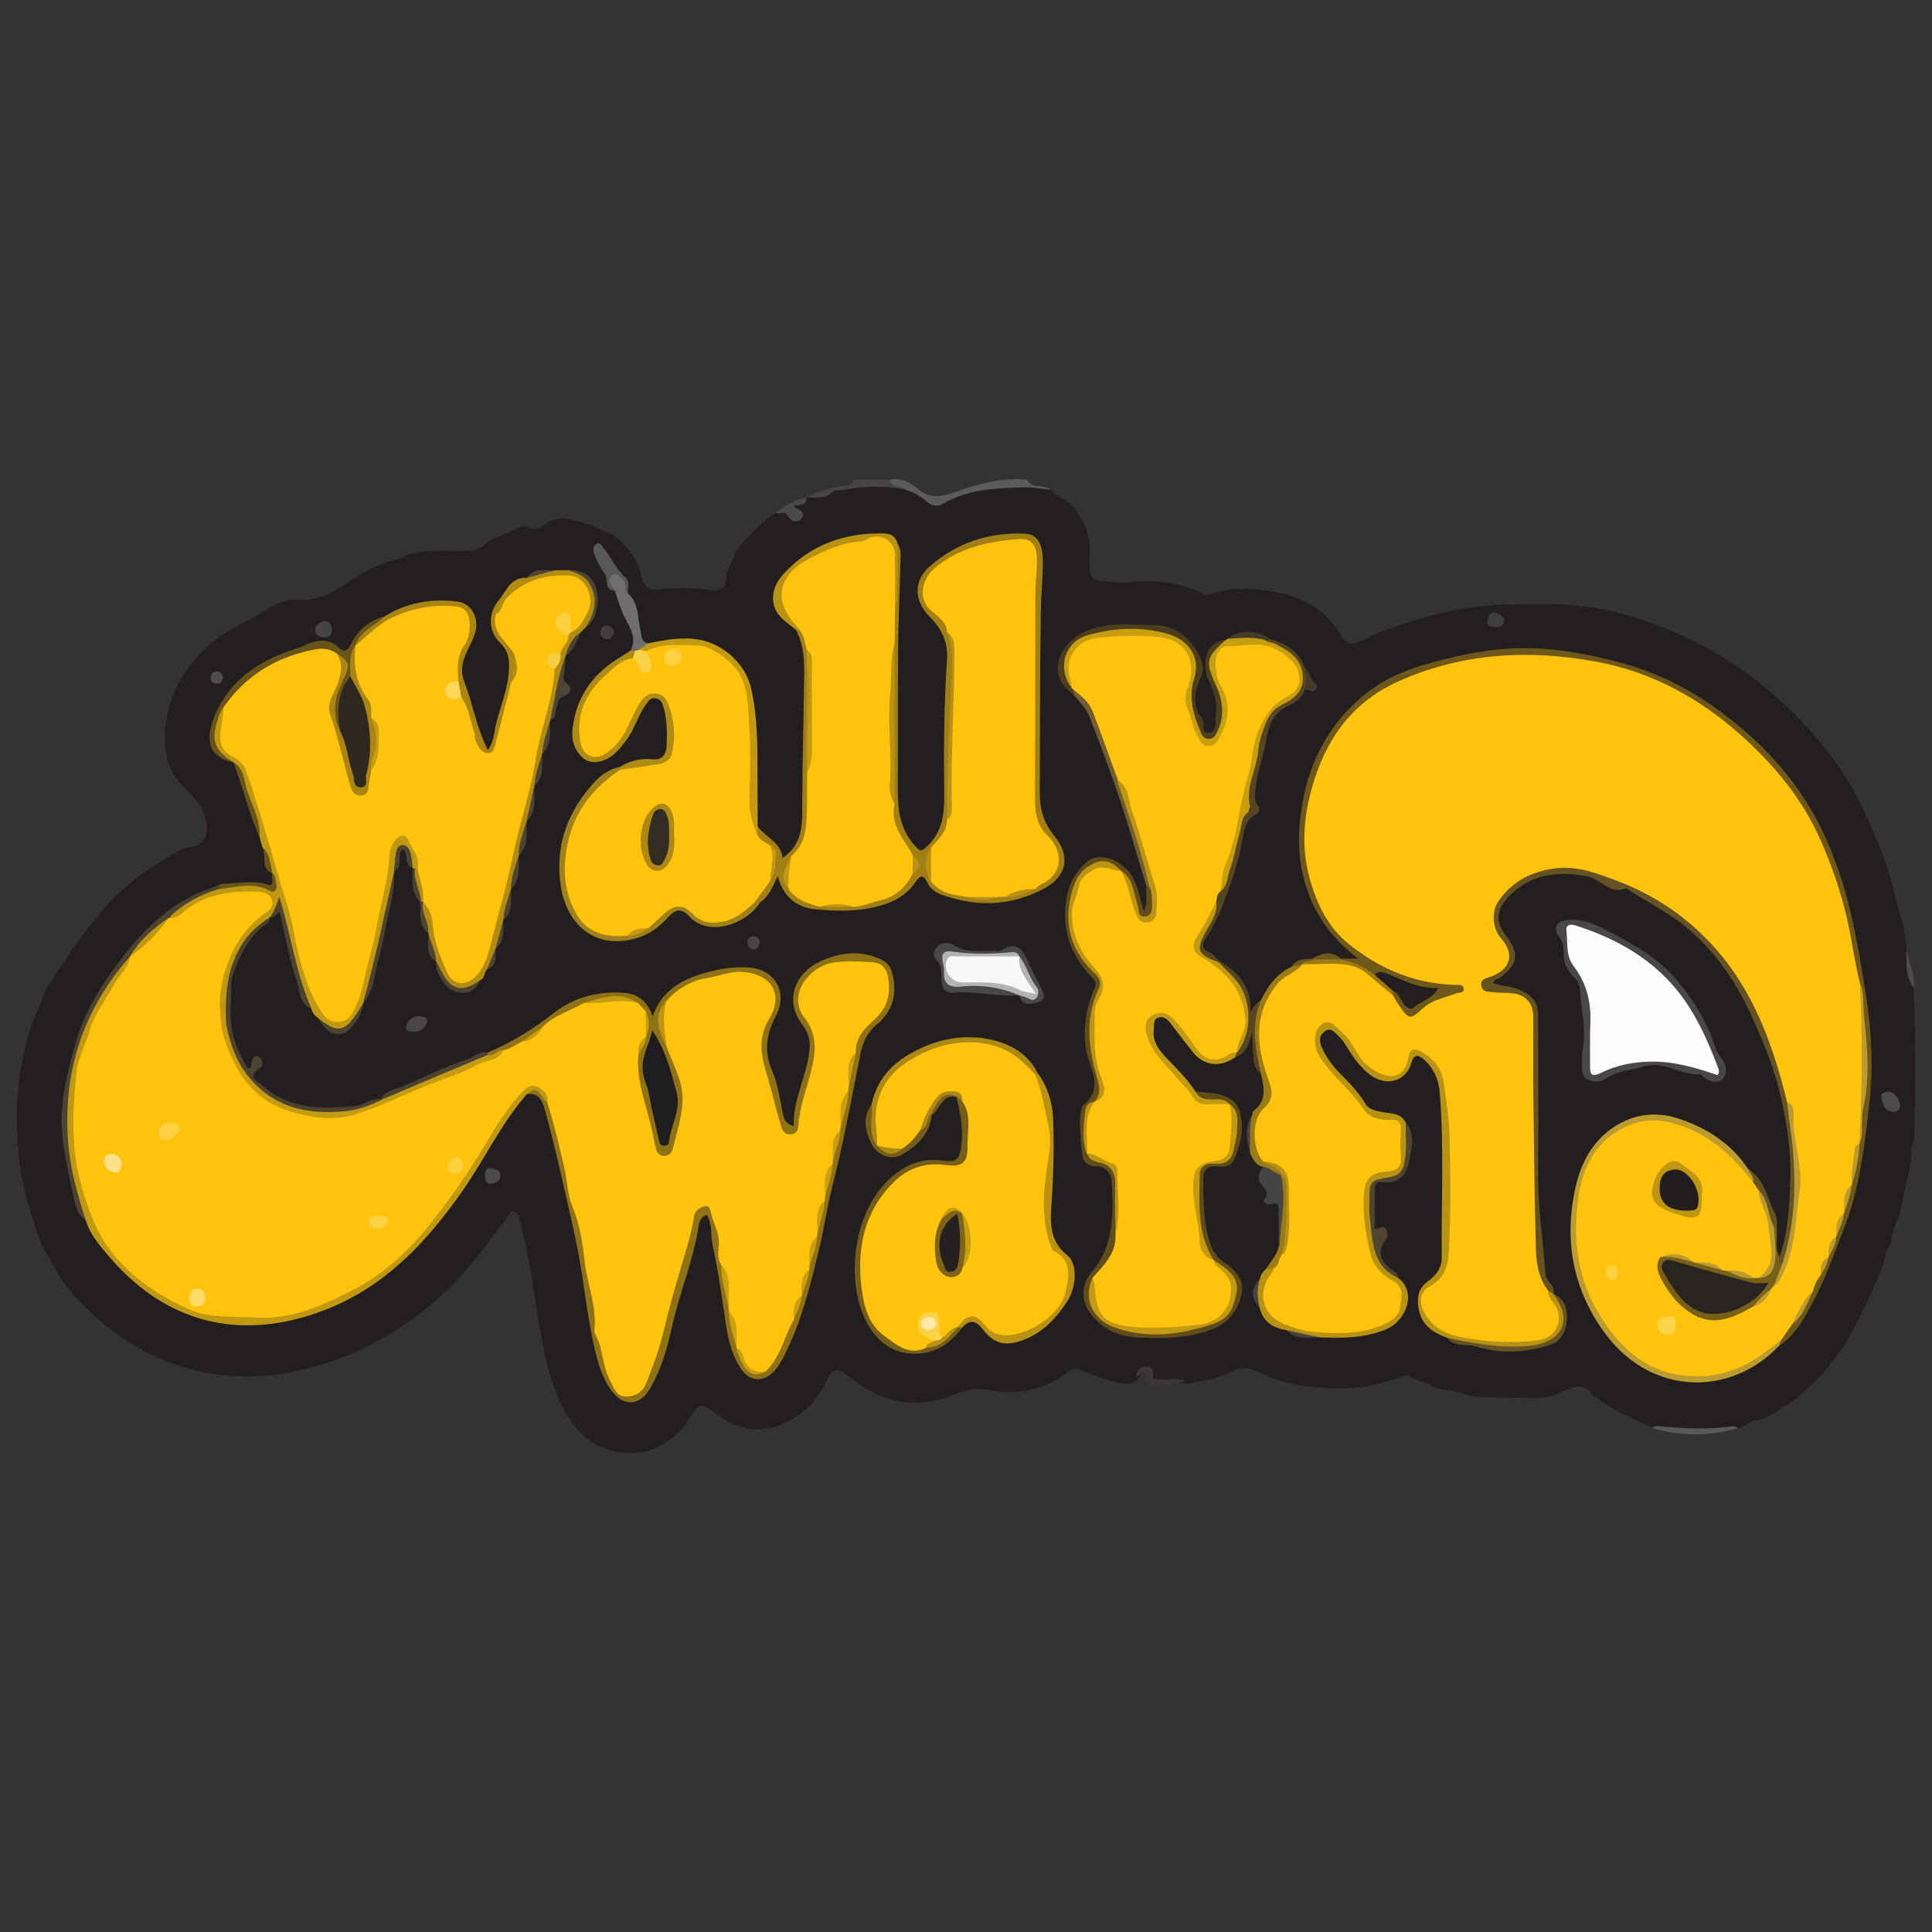 <?xml version="1.0" encoding="utf-8"?>
<!-- Generator: Adobe Illustrator 17.0.0, SVG Export Plug-In . SVG Version: 6.00 Build 0)  -->
<!DOCTYPE svg PUBLIC "-//W3C//DTD SVG 1.1//EN" "http://www.w3.org/Graphics/SVG/1.1/DTD/svg11.dtd">
<svg version="1.1" id="Layer_1" xmlns="http://www.w3.org/2000/svg" xmlns:xlink="http://www.w3.org/1999/xlink" x="0px" y="0px"
	 width="200px" height="200px" viewBox="0 0 200 200" enable-background="new 0 0 200 200" xml:space="preserve">
<rect x="0" y="0" width="200" height="200" fill="#333333" stroke="none"/>
<g>
	<path fill="#5D5A5B" d="M106.329,49.666c0.523,1.016,1.732,0.405,2.423,1.022c-0.3,0.341-0.718,0.401-1.102,0.309
		c-1.911-0.459-3.801,0.033-5.697,0.098c-1.256,0.043-2.431,0.562-3.538,1.079c-1.146,0.535-2.087,0.575-3.076-0.229
		c-0.481-0.391-1.049-0.664-1.613-0.927c-0.537-0.455-1.75-0.104-1.626-1.352c1.163-0.293,2.193,0.32,2.922,0.934
		c1.349,1.137,2.58,0.78,3.945,0.303C101.347,50.07,103.76,49.398,106.329,49.666z"/>
	<path fill="#484445" d="M83.505,51.49c1.095-0.543,2.224-0.955,3.446-1.145c0.503-0.079,1.203,0.046,1.434-0.686
		c1.238,0.002,2.476,0.005,3.715,0.007c0.181,0.922,1.164,0.544,1.63,1.005c-0.524,0.532-1.15,0.368-1.749,0.222
		c-2.067-0.504-4.02,0.127-5.966,0.638C85.14,51.759,84.335,52.116,83.505,51.49z"/>
	<path fill="#231F20" d="M83.505,51.49c0.958,0.011,1.925,0.19,2.744-0.603c0.228-0.22,0.755-0.119,1.14-0.191
		c2.112-0.396,4.224-0.439,6.339-0.026c0.832,0.303,1.616,0.694,2.269,1.302c0.504,0.469,1.148,0.468,1.623,0.185
		c2.591-1.548,5.471-1.612,8.341-1.706c0.927-0.03,1.861,0.151,2.792,0.236c0.678,0.825,1.817,0.991,2.479,1.941
		c0.987,1.416,1.71,2.833,1.58,4.602c-0.042,0.577-0.013,1.162,0.008,1.742c0.022,0.598,0.284,1.072,0.919,1.128
		c1.106,0.098,2.239,0.289,3.324,0.151c2.541-0.323,4.932,0.093,7.25,1.089c0.282,0.121,0.491,0.345,0.853,0.211
		c2.213-0.821,4.564-0.654,6.748-0.288c2.655,0.444,5.117,1.683,6.678,4.133c0.964,1.513,1.156,1.53,2.787,0.706
		c0.903-0.456,1.871-0.783,2.81-1.168c1.745-0.59,3.503-1.1,5.304-1.533c3.372-0.812,6.761-0.887,10.18-0.882
		c2.984,0.004,5.971,0.328,8.795,1.163c5.69,1.681,10.853,4.418,15.345,8.406c2.595,2.303,4.884,4.853,6.821,7.685
		c1.432,2.094,2.491,4.436,3.501,6.782c0.94,2.184,1.655,4.464,2.199,6.741c0.385,1.608,0.987,3.216,1.034,4.911
		c0.084,1.384,0.347,2.736,0.741,4.064c0.206,5.268,0.166,10.537,0.037,15.806c0,0,0,0,0,0c-0.364,0.6-0.231,1.285-0.324,1.931
		c-0.298,2.069-0.886,4.076-1.287,6.123l0,0c-0.585,0.796-0.591,1.77-0.82,2.675l0-0.001c-0.506,0.633-0.582,1.421-0.779,2.165
		c-1.169,2.859-2.426,5.676-4.029,8.325c-1.018,1.387-2.015,2.791-3.275,3.979c-0.516,0.472-1.032,0.943-1.548,1.415
		c-1.294,0.892-2.582,1.793-4.066,2.357c-0.858-0.158-1.313,0.77-2.107,0.783c-1.331-0.223-2.587,0.342-3.914,0.362
		c-1.686,0.026-3.312-0.459-4.986-0.376c-1.941-0.972-3.997-1.734-5.706-3.131c-0.096-0.078-0.313-0.051-0.363-0.137
		c-0.922-1.592-2.137-0.896-3.322-0.439c-0.171,0.096-0.342,0.192-0.512,0.288c-0.742,0.111-1.461,0.375-2.226,0.332
		c-1.558-0.063-3.118-0.017-4.676-0.072c-0.683,0.07-1.348-0.131-2.025-0.14c-0.876-0.269-1.727-0.638-2.664-0.669
		c-0.356-0.032-0.699-0.135-1.051-0.187c-0.779-0.629-1.827-0.676-2.65-1.219c-0.182-0.12-0.435-0.069-0.648,0.016
		c-2.465,0.986-5.021,1.423-7.672,1.253c-2.436-0.156-4.867-0.491-7.058-1.585c-1.116-0.558-2.015-0.76-3.064-0.05
		c-0.249,0.169-0.589,0.193-0.86,0.354c-1.171,0.516-2.458,0.522-3.673,0.842c-0.734-0.171-1.483-0.13-2.229-0.155
		c-0.691-0.023-1.387,0.056-1.663-0.907c-0.161-0.563-0.452-0.459-1.125,0.497c-0.414,0.629-0.984,0.618-1.657,0.507
		c-1.42-0.236-2.738-0.766-4.05-1.306c-0.548-0.226-1.016-0.298-1.492,0.08c-2.513,1.999-5.371,2.446-8.452,1.879
		c-1.171-0.216-2.187,0.003-3.334,0.477c-2.838,1.172-5.734,1.236-8.596-0.271c-0.96-0.506-1.816-1.086-2.625-1.768
		c-0.856-0.721-1.486-0.632-1.937,0.385c-0.942,2.125-2.419,3.738-4.545,4.677c-2.358,1.042-4.671,0.689-6.685-0.785
		c-1.984-1.452-1.905-1.56-3.21,0.445c-0.122,0.187-0.212,0.394-0.352,0.57c-1.484,1.607-3.082,2.795-5.488,2.817
		c-3.398,0.03-5.507-1.716-7-4.458c-1.509-2.771-2.065-5.828-2.605-8.914c-0.614-3.51-0.96-7.076-1.975-10.512
		c-0.122-0.414-0.085-0.977-0.624-1.09c-0.526-0.11-0.577,0.468-0.804,0.759c-2.206,2.845-4.282,5.796-7.012,8.197
		c-3.86,3.395-8.166,5.84-13.198,7.187c-3.87,1.035-7.712,1.227-11.509,0.38c-5.164-1.151-9.497-3.939-13.038-7.9
		c-0.504-0.564-0.956-1.176-1.431-1.766c-0.624-1.461-1.688-2.662-2.203-4.222c-0.934-2.829-1.841-5.652-2.084-8.631
		c-0.225-2.76-0.278-5.538,0.144-8.279c0.363-2.357,0.954-4.667,1.945-6.868c0.436-0.968,0.674-2.024,1.386-2.858
		c1.74-2.646,3.496-5.288,5.613-7.648c2.249-2.507,5.006-4.381,7.976-5.94c0.224-0.118,0.523-0.084,0.782-0.144
		c1.602-0.37,1.883-1.507,1.476-3.054c-0.506-1.92-2.164-2.813-3.133-4.295c-0.901-1.379-1.098-2.928-1.037-4.314
		c0.161-3.646,1.738-6.71,4.519-9.229c1.854-1.68,4.176-2.475,6.202-3.81c0.783-0.516,2.002-1.04,2.955-0.944
		c2.361,0.236,4.03-0.948,5.815-2.118c1.384-0.908,2.853-1.708,4.519-2.026c2.233-1.187,4.656-0.903,7.039-0.895
		c0.778,0.002,1.44-0.087,2.074-0.66c0.964-0.871,2.307-1.086,3.43-1.706c0.313-0.173,0.797-0.226,1.172-0.049
		c0.671,0.317,1.1,0.06,1.66-0.359c1.127-0.845,2.441-0.566,3.674-0.209c1.231,0.356,2.389,0.919,3.543,1.477
		c1.352,1.141,2.414,2.428,2.743,4.27c0.152,0.851,0.73,1.376,1.861,1.239c1.719-0.208,3.472-0.235,5.207,0.043
		c0.988,0.158,1.725-0.115,1.712-1.273c-0.011-0.99,0.801-1.68,0.869-2.628c1.26-1.507,2.524-3.009,4.234-4.045
		c0.773-0.491,1.424-0.103,2.119,0.514c0.154-0.73-0.579-0.821-0.517-1.295c0.523-0.302,1.207-0.314,1.602-0.849L83.505,51.49z"/>
	<path fill="#4E4B4B" d="M198.109,102.27c-0.924-1.231-0.757-2.661-0.741-4.064C197.53,99.576,198.297,100.836,198.109,102.27z"/>
	<path fill="#5B5858" d="M171.01,147.813c0.159-0.066,0.325-0.203,0.476-0.189c2.652,0.247,5.302,0.402,7.955,0.008
		c0.143-0.021,0.312,0.126,0.468,0.195C176.942,148.727,173.975,148.697,171.01,147.813z"/>
	<path fill="#4C494A" d="M83.503,51.484c-0.012,0.941-0.792,0.749-1.363,0.897c0.341,0.416,1.406,0.485,0.849,1.254
		c-0.387,0.534-1.05,0.475-1.465-0.287c-0.25-0.46-0.814-0.137-1.224-0.234C81.232,52.305,82.307,51.776,83.503,51.484z"/>
	<path fill="#907216" d="M50.499,108.962c2.466-1.041,4.707-2.438,6.82-4.087c2.155-1.683,4.701-2.311,7.393-2.083
		c1.412,0.12,2.417,1.003,2.839,2.45c0.853-2.463,2.674-3.686,5.088-4.428c1.613-0.496,3.199-0.755,4.843-0.663
		c2.745,0.153,4.127,2.603,2.835,5.013c-1.002,1.868-1.244,3.678-0.375,5.72c0.598,1.406,0.814,2.983,1.116,4.501
		c0.12,0.604,0.374,0.959,1.107,1.2c-0.084-2.802,1.365-5.213,1.636-7.895c0.097-0.958-0.096-1.786-0.728-2.606
		c-1.87-2.425-0.905-5.313,1.909-6.586c1.95-0.882,3.964-1.166,6.048-0.252c0.694,0.304,1.127,0.713,1.309,1.388
		c0.57,2.111,0.164,3.974-1.566,5.41c-0.975,0.81-1.455,1.803-1.7,3.047c-0.935,4.745-1.827,9.499-3.022,14.19
		c-0.471,1.849-0.714,3.755-1.161,5.611c-0.961,3.992-1.902,7.998-3.827,11.675c-0.226,0.431-0.49,0.854-0.8,1.228
		c-1.108,1.332-2.624,1.311-3.574-0.123c-1.208-1.824-1.459-3.951-1.761-6.065c-0.332-2.326-0.716-4.649-1.198-6.948
		c-0.2-0.956,0.053-1.994-0.564-2.882c-0.531,0.131-0.761,0.618-0.83,1.072c-0.566,3.696-2.06,7.143-2.841,10.788
		c-0.439,2.049-1.081,4.095-2.126,5.972c-1.081,1.943-2.783,2.106-4.091,0.315c-0.99-1.356-1.414-2.963-1.773-4.557
		c-0.527-2.338-0.854-4.714-1.201-7.09c-0.512-3.509-1.39-6.967-2.168-10.434c-0.532-2.37-1.119-4.729-1.763-7.071
		c-0.235-0.853-0.647-1.715-1.84-1.5c0.51-0.782,0.937-0.88,1.552-0.319c0.354,0.323,0.592,0.744,0.833,1.157
		c1.004,1.876,1.143,4.002,1.747,5.992c0.531,1.749,0.818,3.545,1.163,5.325c0.439,2.263,0.997,4.498,1.322,6.796
		c0.321,2.266,0.533,4.582,1.239,6.801c0.376,1.18,0.539,2.425,1.093,3.558c0.314,0.641,0.5,1.423,1.364,1.472
		c0.923,0.052,1.458-0.571,1.823-1.34c1.062-2.231,1.609-4.631,2.212-7.004c0.823-3.241,2.014-6.382,2.603-9.688
		c0.133-0.749,0.641-1.331,1.457-1.358c0.807-0.026,0.866,0.743,1.154,1.282c0.84,1.572,0.516,3.33,0.857,4.979
		c0.049,1.507,0.682,2.92,0.718,4.428c0.041,0.132,0.067,0.268,0.087,0.404c-0.003,1.205,0.605,2.297,0.655,3.491
		c0.046,0.117,0.083,0.238,0.118,0.359c0.121,0.525,0.398,0.985,0.655,1.443c0.417,0.741,1.002,1.12,1.853,0.617
		c0.928-1.023,1.655-2.16,2.01-3.506c0.161-0.611,0.533-1.101,0.847-1.627c0.324-0.713,0.531-1.47,0.812-2.199
		c0.03-0.119,0.069-0.235,0.106-0.351c0.115-0.866,0.511-1.654,0.68-2.505c0.022-0.127,0.053-0.251,0.088-0.375
		c0.09-1.05,0.557-2.012,0.703-3.049c0.018-0.133,0.048-0.263,0.082-0.393c0.141-1.135,0.544-2.214,0.715-3.342
		c0.017-0.135,0.047-0.267,0.082-0.398c0.146-1.138,0.547-2.22,0.722-3.351c0.017-0.135,0.047-0.267,0.082-0.397
		c0.116-1.072,0.564-2.066,0.729-3.127c0.017-0.136,0.048-0.269,0.084-0.401c0.134-1.226,0.651-2.374,0.719-3.612
		c0.014-0.14,0.043-0.276,0.079-0.411c0.084-1.257,0.592-2.435,0.669-3.692c0.003-1.355,0.666-2.374,1.637-3.245
		c0.96-0.862,1.637-1.879,1.757-3.211c0.155-1.713-0.534-2.516-2.253-2.553c-0.849-0.018-1.701-0.051-2.547,0.02
		c-3.218,0.269-4.663,3.217-2.878,5.872c1.181,1.756,0.777,3.606,0.293,5.426c-0.447,1.682-1.037,3.324-1.224,5.069
		c-0.071,0.667-0.335,1.27-1.068,1.359c-0.784,0.096-1.276-0.414-1.454-1.123c-0.628-2.508-1.545-4.939-1.969-7.501
		c-0.205-1.242-0.048-2.401,0.63-3.476c0.119-0.189,0.209-0.395,0.294-0.602c0.873-2.131-0.133-3.902-2.436-3.927
		c-2.521-0.028-4.961,0.494-7.026,2.116c-0.246,0.193-0.49,0.389-0.721,0.6c-1.352,1.583-0.639,3.111,0.125,4.638
		c1.889,3.378,1.972,6.866,0.631,10.439c-0.215,0.573-0.531,1.051-1.208,1.096c-0.623,0.042-1.081-0.314-1.207-0.865
		c-0.722-3.152-2.048-6.189-1.859-9.518c0.139-0.73,0.567-1.346,0.809-2.036c0.033-0.118,0.075-0.235,0.115-0.35
		c0.149-0.748,0.273-1.494-0.102-2.217c-0.28-0.314-0.573-0.614-0.898-0.88c-1.711-1.161-3.416-0.309-5.119,0.016
		c-1.374,0.868-2.975,1.338-4.222,2.426c-0.81,0.47-1.505,1.104-2.297,1.6c-0.551,0.448-1.171,0.754-1.866,0.908
		c-0.557,0.073-1.025,0.656-1.659,0.296c-0.071-0.071-0.099-0.146-0.083-0.224C50.459,109.002,50.477,108.962,50.499,108.962z"/>
	<path fill="#6E581A" d="M138.853,99.238c0.526,0,1.052,0,1.748,0c-1.993-1.507-3.494-3.224-4.552-5.364
		c-1.412-2.855-1.787-5.873-1.469-8.948c0.48-4.648,2.172-8.823,5.631-12.103c1.967-1.864,4.312-3.135,6.911-3.912
		c3.754-1.123,7.571-1.917,11.511-1.805c3.016,0.086,5.942,0.665,8.884,1.426c3.931,1.017,7.449,2.807,10.625,5.16
		c4.507,3.338,8.264,7.462,10.646,12.615c1.179,2.551,2.094,5.215,2.751,7.992c0.682,2.887,1.158,5.777,1.622,8.7
		c0.6,3.78,0.776,7.549,0.349,11.284c-0.508,4.449-1.014,8.91-2.726,13.179c-1.068,2.663-1.993,5.383-3.408,7.881
		c-0.834,1.472-1.674,3-3.188,3.951c-0.153-0.239-0.077-0.483-0.018-0.728c0.229-0.669,0.711-1.158,1.18-1.656
		c0.909-0.979,1.539-2.124,2.01-3.364c0.172-0.601,0.43-1.159,0.823-1.648c0.383-0.474,0.528-1.07,0.81-1.596
		c0.044-0.11,0.096-0.217,0.147-0.324c0.239-0.602,0.51-1.192,0.697-1.814c0.031-0.116,0.07-0.229,0.109-0.342
		c0.159-0.713,0.457-1.379,0.685-2.068c0.031-0.118,0.069-0.233,0.107-0.349c0.164-0.907,0.425-1.788,0.701-2.666
		c0.029-0.126,0.067-0.248,0.105-0.371c0.185-1.331,0.516-2.634,0.694-3.966c0.022-0.147,0.059-0.288,0.101-0.43
		c-0.06-2.324,0.498-4.592,0.592-6.897c0.125-3.073-0.452-6.104-0.645-9.157c-1.037-4.752-1.789-9.577-3.853-14.057
		c-1.451-3.149-3.19-6.071-5.577-8.625c-3.854-4.123-8.277-7.344-13.635-9.235c-4.726-1.668-9.571-2.009-14.534-1.605
		c-3.518,0.287-6.846,1.118-10.058,2.584c-2.57,1.173-4.618,2.888-6.096,5.267c-2.155,3.468-3.293,7.267-3.092,11.346
		c0.278,5.648,2.855,9.877,8.157,12.218c2.218,0.98,4.493,1.764,6.958,1.834c0.495,0.014,1.083,0.098,1.135,0.71
		c0.046,0.542-0.511,0.65-0.923,0.813c-1.324,0.525-2.697,0.924-3.803,1.919c-0.67,0.603-1.421,0.454-2.014-0.22
		c-0.444-0.505-0.836-1.052-0.985-1.731c-0.023-0.207,0.008-0.403,0.118-0.582c0.583-0.301,0.828,0.191,1.033,0.528
		c0.598,0.979,1.248,0.98,2.027,0.239c0.312-0.297,0.807-0.342,1.093-0.763c-1.61,0.11-2.893-0.799-4.31-1.24
		c-0.558-0.174-1.083-0.362-1.672-0.277c-1.168-0.531-2.348-1.037-3.492-1.623C138.795,99.358,138.824,99.298,138.853,99.238z"/>
	<path fill="#A27F15" d="M78.435,85.558c0.859,1.143,2.454,1.683,2.568,3.261c2.244-1.499,2.045-3.748,2.05-5.982
		c0.009-3.834,0.132-7.668,0.172-11.503c0.022-2.077,0.209-4.186-0.828-6.124c0.121-0.099,0.256-0.124,0.406-0.075
		c0.88,0.533,0.85,1.479,1.052,2.32c0.027,0.389,0.029,0.778,0.034,1.168c0.002,2.158,0,4.316,0.006,6.473
		c-0.005,1.573-0.013,3.146,0.006,4.718c-0.036,1.942,0.111,3.888-0.124,5.829c-0.138,1.138-0.517,2.143-1.358,2.942
		c-0.761,0.991-1.357,2.011-0.551,3.267c0.867,1.018,1.989,1.536,3.299,1.69c0.98,0.014,1.959,0.002,2.937,0.002
		c2.414-0.33,4.766-0.779,6.086-3.193c0.872-0.65,0.565-1.25-0.084-1.836c-1.202-1.701-2.222-3.46-1.842-5.674
		c-0.009-5.41,0.02-10.818-0.019-16.226c-0.02-1.364-0.094-2.729,0.094-4.089c0.385-1.477,0.111-2.983,0.199-4.473
		c0.036-0.6-0.134-1.251,0.385-1.747c0.437,0.597,0.293,1.295,0.281,1.944c-0.053,2.904-0.205,5.806-0.231,8.71
		c-0.044,4.953-0.01,9.906-0.031,14.859c-0.008,2.041,0.235,3.956,1.661,5.604c0.61,0.705,0.703,0.886,1.494,0.072
		c1.475-1.517,1.67-3.234,1.649-5.166c-0.053-4.691-0.032-9.385,0.291-14.067c0.124-1.805-0.582-3.189-1.801-4.42
		c-1.651-1.667-1.699-3.729,0.067-5.261c2.803-2.433,6.141-3.509,9.852-3.333c1.101,0.052,1.731,0.925,1.787,2.43
		c0.066,1.785-0.159,3.569-0.19,5.347c-0.113,6.349-0.087,12.7-0.113,19.05c-0.007,1.65,0.397,3.109,1.495,4.441
		c1.691,2.05,1.361,4.168-1.037,5.459c-3.403,1.833-7.029,1.97-10.686,0.612c-0.629-0.234-1.136-0.648-1.388-1.193
		c-0.469-1.016-0.858-0.658-1.283-0.039c-1.085,1.58-2.711,2.235-4.483,2.612c-1.945,0.414-3.926,0.35-5.878,0.157
		c-1.931-0.192-3.277-1.284-3.874-3.43c-0.523,1.11-0.888,2.103-1.803,2.691c-0.166,0.148-0.346,0.155-0.538,0.058
		c0.018-1.035,0.892-1.614,1.298-2.442c0.308-1.073,0.975-2.137,0.053-3.229c-0.552-0.386-1.192-0.69-1.345-1.446
		C78.141,86.03,78.178,85.756,78.435,85.558z"/>
	<path fill="#B89213" d="M133.205,137.705c-1.337-0.212-2.391-0.778-2.764-2.201c-0.574-1.062-0.705-2.12,0.019-3.174
		c0.049-0.46,0.367-0.748,0.67-1.044c0.399-0.16,0.821-0.375,0.842,0.358c-0.124,0.486-0.509,0.838-0.667,1.309
		c-0.506,1.512,0.268,3.172,1.787,3.7c3.112,1.082,6.246,1.411,9.433,0.26c0.98-0.354,1.792-0.806,2.039-1.906
		c0.248-1.104-0.196-1.866-1.095-2.507c-1.985-1.416-2.23-3.662-2.566-5.81c-0.164-1.051-0.071-2.143-0.02-3.214
		c0.071-1.485,0.758-2.315,2.269-2.51c1.141-0.148,1.561-0.695,1.474-1.776c-0.029-0.355-0.034-0.718,0.002-1.072
		c0.116-1.141-0.138-1.898-1.517-1.933c-0.811-0.02-1.619-0.412-2.103-1.069c-1.407-1.912-3.275-3.428-4.578-5.424
		c-0.297-0.454-0.584-0.899-0.628-1.458c-0.079-1.026-0.01-1.989,1.059-2.532c1.013-0.514,1.563,0.256,2.197,0.798
		c0.691,0.591,1.184,1.335,1.633,2.11c0.482,0.833,1.136,1.485,1.977,1.955c1.275,0.713,2.104,0.453,2.689-0.854
		c0.71-1.584,1.398-1.766,2.689-0.631c1.037,0.911,1.666,2.057,1.865,3.457c0.707,4.977,0.515,9.982,0.558,14.982
		c0.012,1.363-0.266,2.66-0.576,3.966c-0.166,0.697-0.615,1.158-1.152,1.591c-1.568,1.263-1.554,2.608,0.056,3.836
		c1.133,0.864,2.518,1.281,3.866,1.39c2.078,0.168,4.18,0.371,6.279,0.069c1.673-0.241,2.387-1.461,1.697-2.993
		c-0.232-0.514-0.716-0.952-0.484-1.607c0.326-0.392,0.484-0.085,0.657,0.158l0.005,0.004c0.902,0.874,1.477,1.919,1.129,3.177
		c-0.309,1.114-1.04,1.789-2.293,2.112c-2.247,0.58-4.414,0.51-6.646,0.009c-1.065-0.239-2.218-0.085-3.187-0.746
		c-2.179-0.756-3.065-1.978-3.029-3.975c0.016-0.87,0.424-1.423,1.055-1.893c0.822-0.612,1.412-1.353,1.403-2.438
		c-0.051-5.713,0.252-11.431-0.21-17.138c-0.103-1.271-0.62-2.422-1.559-3.298c-0.443-0.413-1.068-0.831-1.361,0.246
		c-0.531,1.953-2.596,2.557-4.294,1.267c-0.975-0.74-1.677-1.71-2.311-2.744c-0.278-0.453-0.574-0.92-0.959-1.274
		c-0.385-0.354-0.786-0.967-1.464-0.43c-0.614,0.486-0.503,1.072-0.228,1.685c0.443,0.988,1.075,1.846,1.832,2.607
		c0.976,0.981,1.94,1.966,2.657,3.165c0.387,0.647,1.069,0.707,1.73,0.851c0.88,0.191,1.926,0.062,2.437,1.093
		c0.552,1.711,0.389,3.415-0.24,5.045c-0.277,0.719-1.075,0.911-1.824,0.838c-1.146-0.111-1.433,0.418-1.447,1.491
		c-0.023,1.828,0.17,3.625,0.419,5.425c0.206,1.493,1.231,2.397,2.294,3.282c2.015,1.472,0.802,4.44-1.138,5.279
		c-1.718,0.743-3.498,0.92-5.326,0.91c-0.533-0.003-1.066-0.016-1.598-0.025C135.502,138.237,134.243,138.482,133.205,137.705z"/>
	<path fill="#655323" d="M160.815,133.928c-0.174-0.094-0.347-0.187-0.521-0.281c-0.715-0.189-0.927-0.793-1.109-1.395
		c-0.377-1.244-0.571-2.507-0.626-3.82c-0.312-7.55-0.225-15.103-0.256-22.655c-0.008-1.903-0.667-2.54-2.596-2.626
		c-0.536-0.024-1.077-0.004-1.595-0.17c-0.477-0.152-0.95-0.329-1.018-0.927c-0.066-0.574,0.249-0.938,0.729-1.159
		c0.621-0.286,1.136-0.696,1.613-1.178c0.609-0.615,0.701-1.227,0.064-1.862c-2.103-2.1-1.282-4.981,1.11-6.633
		c2.736-1.89,5.679-2.218,8.808-1.185c6.463,2.134,11.78,5.797,15.235,11.772c2.223,3.844,3.885,7.944,4.698,12.347
		c0.403,1.962,0.569,3.953,0.723,5.943c0.267,3.446-0.039,6.839-1.019,10.163c-0.091,0.31-0.248,0.57-0.542,0.73
		c-0.693-0.069-0.543-0.447-0.313-0.854c0.911-2.541,1.023-5.17,1.129-7.848c0.12-3.03-0.345-5.986-1.002-8.852
		c-0.622-2.714-1.697-5.356-2.857-7.951c-1.579-3.531-3.61-6.627-6.514-9.176c-2.011-1.765-4.425-2.899-6.626-4.364
		c-1.684,0.736-2.611-0.991-4.026-1.242c-2.868-0.508-5.544-0.287-7.749,1.743c-1.501,1.381-1.989,2.679-0.67,4.402
		c1.424,1.861,1.281,2.905-0.562,4.336c-0.233,0.181-0.618,0.133-0.751,0.563c0.842,0.376,1.786,0.305,2.652,0.68
		c1.333,0.578,1.996,1.204,2,2.698c0.013,5.413,0.053,10.827-0.001,16.24c-0.035,3.535,0.498,7.017,0.766,10.523
		C160.051,132.704,161.04,133.054,160.815,133.928z"/>
	<path fill="#C19812" d="M56.642,114.069c-0.66-0.38-0.855-1.992-2.11-0.797c-2.655,3.031-4.346,6.704-6.634,9.98
		c-3.705,5.304-8.023,9.93-14.201,12.329c-8.19,3.18-16.054,1.81-22.247-5.324c-1.02-1.176-2.058-2.346-2.555-3.87
		c-0.723-1.621-1.166-3.308-1.541-5.052c-0.453-2.105-0.719-4.191-0.607-6.321c0.225-4.294,1.265-8.35,3.628-12.011
		c0.905-1.403,1.592-2.959,2.973-4.006c0.592,0.51,0.154,0.969-0.091,1.417c-0.557,1.023-1.302,1.924-1.915,2.913
		c-2.833,4.568-3.724,9.517-3.29,14.843c0.205,2.525,0.8,4.889,1.578,7.264c0.947,2.892,2.903,4.99,5.156,6.865
		c2.057,1.712,4.459,2.776,7.01,3.526c0.747,0.22,1.511,0.104,2.266,0.154c9.034,0.602,15.619-3.626,20.969-10.466
		c2.296-2.935,4.18-6.118,6.159-9.25c0.79-1.25,1.643-2.46,2.693-3.498c0.852-0.842,1.91-0.798,2.596,0.004
		C56.804,113.153,57.092,113.573,56.642,114.069z"/>
	<path fill="#614D1A" d="M123.758,113.001c0.793,0.083,1.607,0.083,2.375,0.269c1.063,0.258,1.974,0.762,2.259,1.985
		c0.391,1.683,0.029,3.247-0.643,4.776c-0.34,0.772-1.028,0.792-1.709,0.726c-1.116-0.108-1.498,0.372-1.482,1.472
		c0.031,2.129-0.014,4.24,0.661,6.317c0.295,0.907,0.712,1.595,1.475,2.118c1.153,0.79,2.155,1.744,1.834,3.284
		c-0.365,1.749-1.386,3.035-3.13,3.687c-2.476,0.926-5.048,0.957-7.624,0.816c-1.716-0.094-3.277-0.66-4.489-1.989
		c-1.37-1.501-1.552-3.251-0.241-4.807c2.31-2.743,2.213-5.993,2.049-9.237c-0.042-0.835-0.52-1.716-1.71-1.686
		c-0.716,0.018-1.286-0.497-1.337-1.107c-0.14-1.668-0.468-3.352-0.028-5.028c0.011-0.043,0.016-0.101,0.046-0.124
		c2.45-1.879,0.563-4.095,0.321-6.081c-0.258-2.118,0.074-4.024,0.845-5.906c0.212-0.517,0.36-0.738-0.11-1.218
		c-2.087-2.131-3.152-4.625-2.797-7.713c0.207-1.802,0.888-3.244,2.245-4.365c1.324-1.094,3.751-0.137,4.754,1.761
		c0.559,1.058,0.738,2.215,1.093,3.361c0.417-0.827,0.209-1.702,0.26-2.547c0.133-0.091,0.269-0.095,0.408-0.013
		c0.716,0.689,0.483,1.561,0.43,2.382c-0.034,0.542-0.371,0.911-0.924,0.979c-0.606,0.074-0.866-0.352-1.026-0.844
		c-0.232-0.717-0.378-1.458-0.614-2.175c-0.197-0.599-0.456-1.154-0.96-1.561c-0.111-0.088-0.212-0.186-0.309-0.288
		c-1.465-1.127-3.089-0.742-3.895,1.004c-1.374,2.977-1.202,5.878,0.995,8.365c1.138,1.288,1.491,2.318,0.847,4.029
		c-0.951,2.523-0.5,5.18,0.207,7.745c0.251,0.913,0.605,1.809-0.184,2.639c-0.091,0.102-0.194,0.192-0.302,0.275
		c-0.436,0.274-0.721,0.669-0.723,1.182c-0.005,1.217-0.202,2.444,0.134,3.649c0.075,0.117,0.152,0.229,0.241,0.335
		c0.155,0.095-0.066,0.038,0.101,0.086c2.502,0.725,2.975,2.555,2.742,4.851c-0.107,1.05-0.018,2.12-0.015,3.181
		c0.129,2.115-1.188,3.52-2.432,4.961c-0.855,2.591,0.628,4.55,3.718,5.029c2.511,0.389,4.965,0.134,7.382-0.524
		c1.151-0.313,2.301-0.715,2.8-2.021c0.691-1.808,0.485-2.624-1.067-3.807c-0.212-0.162-0.428-0.319-0.632-0.495
		c-0.11-0.09-0.207-0.191-0.298-0.299c-0.462-0.508-0.729-1.119-0.9-1.77c-0.545-2.078-0.681-4.211-0.662-6.34
		c0.014-1.55,0.53-2.032,2.09-2.176c0.903-0.084,1.411-0.513,1.557-1.356c0.231-1.339,0.743-2.697-0.105-4.009
		c-0.101-0.093-0.202-0.185-0.31-0.269c-0.514-0.438-1.145-0.338-1.746-0.398C124.52,114.04,123.793,113.968,123.758,113.001z"/>
	<path fill="#C19812" d="M33.042,105.482c-0.36-0.296-0.741-0.577-0.811-1.089c-0.841-0.819-0.939-1.991-1.299-3.003
		c-0.957-2.693-1.24-5.578-2.148-8.263c-0.019-0.211-0.176,0.039-0.015-0.039c0.244,0.861-0.15,1.437-0.84,1.881l-0.006,0.006
		c-0.78,0.958-1.925,1.553-2.578,2.645c-1.138,1.902-1.777,3.923-1.716,6.165c0.02,0.735,0.216,1.513-0.202,2.219
		c-0.745,0.006-0.593-0.674-0.818-1.066c-0.387-3.986,0.906-7.317,3.879-10.008c0.508-0.46,1.357-0.883,1.078-1.679
		c-0.288-0.818-1.211-0.558-1.895-0.584c-2.242-0.085-4.288,0.513-6.179,1.735c-0.558,0.361-1.08,1.013-1.911,0.671
		c0.226-1.256,1.452-1.456,2.265-2.053c0.804-0.59,1.812-0.87,2.761-1.212c1.737-0.135,3.477-0.684,5.205,0.11
		c0.352,0.162,0.611-0.071,0.558-0.474c-0.045-0.341,0.096-0.713-0.151-1.023l0-0.001c-0.745-0.748-0.394-1.923-1.052-2.705
		c-0.098-0.35-0.195-0.7-0.293-1.049c-0.764-2.636-1.403-5.316-2.709-7.763l0.001,0.001c-2.467-1.14-2.919-3.586-1.056-5.707
		c0.571,0.636,0.283,1.357,0.172,2.043c-0.194,1.197-0.016,2.172,1.136,2.879c0.805,0.494,1.29,1.283,1.597,2.234
		c1.383,4.278,2.657,8.588,3.981,12.883c0.904,2.933,1.116,6.033,2.289,8.896c0.343,0.837,0.748,1.627,1.267,2.349
		c0.905,1.259,2.098,1.133,2.811-0.266c0.428-0.84,0.684-1.765,0.901-2.659c0.681-2.804,1.506-5.574,1.939-8.443
		c0.251-1.665,0.813-3.28,0.863-4.991c0.013-0.441,0.244-0.857,0.528-1.215c0.695-0.874,1.442-0.879,2.037,0.078
		c0.508,0.817,1.156,1.636,0.815,2.726c-0.065,0.141-0.17,0.238-0.316,0.292c-0.156,0.025-0.291-0.018-0.405-0.126l-0.002-0.004
		c-0.426-0.458-0.26-1.116-0.548-1.622c-0.124-0.218-0.091-0.612-0.432-0.588c-0.353,0.025-0.45,0.355-0.517,0.682
		c-0.123,0.602-0.012,1.26-0.408,1.8l-0.001,0.007c-0.312,3.202-1.103,6.317-1.915,9.408c-0.375,1.426-0.471,2.978-1.309,4.275
		l-0.001,0.005c-0.165,1.29-1.11,2.018-2.028,2.74c-0.48,0.377-0.986,0.235-1.432-0.167
		C33.777,106.093,33.282,105.936,33.042,105.482z"/>
	<path fill="#C89E11" d="M126.851,66.271c0.073-0.036,0.139-0.081,0.199-0.136c1.305-0.705,2.628-0.479,3.956-0.083
		c0.881,0.406,1.804,0.717,2.587,1.329c2.173,1.696,2.07,4.248-0.367,5.497c-1.251,0.641-1.919,1.623-2.253,2.822
		c-0.593,2.131-1.37,4.341-1.346,6.469c0.019,1.676-0.978,2.768-1.172,4.218c-0.253,1.892-0.855,3.705-1.552,5.485
		c-0.152,0.389-0.246,0.671-0.724,0.473c-0.251-0.712-0.171-1.457,0.091-2.102c0.978-2.409,1.469-4.963,2.03-7.465
		c0.385-1.716,0.811-3.455,1.102-5.212c0.331-1.998,0.851-4.036,2.791-5.275c0.951-0.607,2.171-1.11,1.834-2.627
		c-0.238-1.07-1.806-2.33-3.115-2.458c-1.067-0.104-2.149-0.097-3.218-0.001c-1.025,0.092-1.509,0.709-1.399,1.739
		c0.081,0.755,0.302,1.479,0.602,2.189c0.821,1.94,0.75,3.824-0.506,5.585c-0.763,1.069-1.858,1.143-2.476,0.016
		c-1.023-1.866-1.974-3.734-1.204-6.066c0.866-2.623-0.903-4.218-3.018-4.399c-2.033-0.174-4.015-0.058-6.012,0.126
		c-1.715,0.157-2.694,1.377-2.651,3.126c0.013,0.523,0.268,1.061-0.078,1.568c-1.191-0.69-1.519-2.148-0.821-3.469
		c0.94-1.781,2.662-2.46,4.414-2.599c2.315-0.183,4.652-0.341,6.982,0.545c1.762,0.67,3.093,3.386,2.338,4.903
		c-0.967,1.943,0.153,3.621,0.664,5.373c0.084,0.287,0.391,0.337,0.672,0.322c0.366-0.02,0.504-0.25,0.627-0.579
		c0.628-1.687,0.484-3.301-0.342-4.887C124.472,68.75,124.915,67.345,126.851,66.271z"/>
	<path fill="#4A4748" d="M163.784,108.935c0.5-2.224-0.097-4.4-0.245-6.598c-0.054-0.803-0.628-1.162-0.999-1.65
		c-0.468-0.615-0.705-1.198-0.663-1.948c0.034-0.622-0.045-1.177-0.467-1.744c-0.719-0.968-0.294-1.639,0.9-1.759
		c1.923-0.193,3.443,0.782,5.027,1.608c2.377,1.24,4.645,2.664,6.354,4.75c1.342,1.639,2.528,3.392,3.363,5.405
		c0.354,0.852,0.539,1.835,1.173,2.604c0.522,0.633,0.612,1.562,0.105,2.09c-0.471,0.491-1.326,0.353-1.936-0.186
		c-0.132-0.116-0.294-0.3-0.433-0.292c-1.978,0.118-3.77-1.428-5.717-0.833c-1.345,0.411-2.833,0.427-4.045,1.298
		c-0.54,0.389-1.206,0.346-1.791,0.09c-0.561-0.245-0.658-0.787-0.63-1.362C163.803,109.918,163.784,109.426,163.784,108.935z"/>
	<path fill="#B28B13" d="M57.474,59.03c0.448-0.001,0.896-0.002,1.344-0.003c1.377-0.02,2.4,0.721,2.686,1.935
		c0.315,1.338,0.528,2.86-0.837,3.933c-0.179,0.183-0.357,0.366-0.536,0.549c-0.659,0.724-1.054,1.618-1.574,2.432l-0.005,0.01
		c-0.443,2.254-0.721,4.548-1.612,6.695l-0.006,0.014c-0.221,1.168-0.224,2.386-0.815,3.467l-0.003,0.012
		c-0.176,1.094-0.25,2.212-0.781,3.22l-0.008,0.018c-0.252,1.248-0.181,2.566-0.823,3.728l-0.003,0.013
		c-0.197,1.176-0.291,2.375-0.798,3.48L53.7,88.544c-0.206,1.173-0.294,2.374-0.801,3.478l-0.003,0.013
		c-0.201,1.087-0.231,2.215-0.794,3.212l-0.005,0.015c-0.208,0.996-0.224,2.043-0.797,2.94l-0.006,0.014
		c-0.193,0.739-0.2,1.553-0.86,2.1c-0.332,0.327-0.207,0.944-0.729,1.151c-1.381,1.666-3.28,1.484-4.411-1.286
		c-0.081-0.198,0-0.447-0.146-0.64l-0.001-0.007c-0.616-0.885-0.62-1.938-0.812-2.94l-0.002-0.008
		c-0.416-1.01-0.891-2.01-0.571-3.154c1.198,0.149,1.245,1.188,1.323,1.985c0.138,1.407,0.695,2.673,1.08,3.993
		c0.246,0.845,0.572,1.796,1.682,1.838c1.078,0.042,1.499-0.798,1.878-1.64c1.146-2.542,1.593-5.284,2.265-7.958
		c0.477-1.896,0.87-3.815,1.327-5.718c0.374-1.556,0.742-3.116,1.084-4.678c0.646-2.956,1.287-5.914,2.118-8.82
		c0.298-1.043,0.172-2.142,0.608-3.138c0.238-0.545,0.533-1.07,0.612-1.674c0.191-0.696,0.66-1.27,0.865-1.962
		c0.088-0.181,0.216-0.329,0.371-0.454c1.02-0.846,1.922-1.832,1.76-3.238c-0.21-1.82-2.078-2.58-4.203-1.882
		c-1.833,0.602-3.642,1.197-4.52,3.166c-0.121,0.272-0.402,0.486-0.774,0.329c-0.309-0.729,0.353-1.118,0.58-1.66
		c0.682-0.988,1.197-2.191,2.713-2.102C55.402,59.15,56.473,59.221,57.474,59.03z"/>
	<path fill="#BC9B30" d="M184.375,138.721c-0.063,0.191-0.125,0.382-0.188,0.572c-5.052,5.35-13.226,5.172-17.96-1.165
		c-3.38-4.524-4.34-9.659-3.162-15.075c0.661-3.037,2.189-5.739,5.329-7.093c1.783-0.769,3.645-0.729,5.366-0.162
		c2.913,0.959,5.464,2.579,7.21,5.227c0.48,0.346,0.91,0.711,0.536,1.387c-1.073-0.313-1.488-1.343-2.194-2.048
		c-2.282-2.279-4.892-3.952-8.189-4.049c-2.588-0.076-4.543,1.301-5.777,3.5c-2.09,3.723-2.205,7.665-1.228,11.778
		c0.544,2.293,1.638,4.225,2.941,6.097c3.721,5.346,11.02,5.688,15.868,1.753C183.342,139.106,183.642,138.452,184.375,138.721z"/>
	<path fill="#B99213" d="M107.42,111.091c1.035,1.405,1.524,3.038,1.594,4.724c0.123,2.983,0.037,5.968-0.175,8.955
		c-0.132,1.864-0.15,3.77,1.639,5.175c1.071,0.841,0.996,3.222,0.017,4.742c-1.12,1.74-2.487,3.219-4.503,4.003
		c-1.816,0.706-3.053,0.486-4.24-1.065c-0.683-0.891-1.317-1.121-2.127-0.216c-0.211,0.151-0.4,0.134-0.563-0.074
		c0.575-1.447,1.785-1.764,2.896-0.758c1.937,1.754,3.945,1.702,5.86-0.134c1.218-1.167,2.284-2.395,2.29-4.226
		c0.002-0.749-0.144-1.409-0.665-1.971c-1.463-1.577-1.838-3.469-1.694-5.559c0.144-2.09,0.344-4.171,0.552-6.254
		c0.198-1.979-0.51-3.956-1.083-5.88c-0.139-0.467-0.439-0.892-0.178-1.403C107.149,111.021,107.276,111.001,107.42,111.091z"/>
	<path fill="#AA8514" d="M51.817,61.923c0.061,0.629-0.705,1.009-0.506,1.68c0.248,1.61,1.471,2.721,2.118,4.129
		c0.259,0.962-0.01,1.894-0.162,2.832c-0.355,1.972-1.01,3.869-1.469,5.816c-0.184,0.78-0.337,1.887-1.43,1.785
		c-0.988-0.092-1.343-1.05-1.542-1.959c-0.295-1.346-0.831-2.619-1.208-3.94c-0.214-0.535-0.377-1.083-0.434-1.659
		c-0.266-1.403-0.151-2.748,0.59-4.006c0.183-0.31,0.235-0.672,0.308-1.022c0.386-1.837-0.056-2.39-1.894-2.449
		c-3.148-0.102-5.869,0.889-8.121,3.11c-0.32,0.316-0.622,0.652-1.129,0.619c-0.539-0.386-0.142-0.683,0.115-0.958
		c0.781-0.839,1.665-1.548,2.699-2.058c2.325-1.455,4.877-1.901,7.558-1.577c1.616,0.195,2.385,1.892,1.811,3.456
		c-0.566,1.542-1.793,2.97-1.076,4.8c0.892,2.276,1.253,4.75,2.456,7.137c0.667-0.953,0.64-1.839,0.831-2.627
		c0.501-2.065,1.405-4.041,1.364-6.238c-0.017-0.914-0.255-1.598-0.925-2.245C50.453,65.277,50.515,63.283,51.817,61.923z"/>
	<path fill="#765E19" d="M99.089,137.41c0.179,0,0.358,0,0.537,0c-1.144,1.507-2.488,2.585-4.521,2.709
		c-2.6,0.158-4.297-1.189-5.389-3.248c-2.419-4.561-1.363-12.995,3.994-16.026c1.246-0.705,2.516-0.865,3.822-0.707
		c1.129,0.137,1.728,0.168,1.95-1.282c0.283-1.844-0.043-3.537-0.46-5.269c0.052-0.045,0.103-0.089,0.155-0.134
		c0.38,0.059,0.568,0.365,0.801,0.616c0.985,1.857,0.607,3.829,0.329,5.737c-0.132,0.904-1.069,1.235-2.006,1.211
		c-4.233-0.11-6.763,1.622-8.113,5.681c-0.983,2.955-1.031,5.947-0.01,8.92c0.806,2.346,3.163,3.96,5.393,3.698
		c1.436-0.048,2.305-1.104,3.333-1.878C98.964,137.429,99.027,137.42,99.089,137.41z"/>
	<path fill="#AF8A14" d="M64.171,79.389c1.02-0.622,2.123-0.919,3.316-0.787c1.061,0.117,1.467-0.451,1.517-1.395
		c0.071-1.341,0.061-2.678-0.316-3.986c-0.128-0.445-0.269-0.839-0.812-0.939c-0.517-0.095-0.736,0.283-0.963,0.586
		c-0.881,1.176-1.221,2.656-2.129,3.826c-0.578,0.745-1.161,1.503-2.023,1.905c-0.798,0.372-1.735,0.462-2.421-0.141
		c-0.87-0.764-1.204-1.829-1.068-3.019c0.383-3.356,2.153-5.769,5.016-7.453c0.345-0.203,0.67-0.44,1.004-0.661
		c0.193-0.133,0.381-0.149,0.562,0.023c0.091,0.386-0.061,0.691-0.321,0.959c-1.897,1.256-3.857,2.438-4.668,4.773
		c-0.4,1.151-0.749,2.303-0.476,3.522c0.296,1.321,1.309,1.674,2.414,0.89c0.984-0.698,1.534-1.719,2.043-2.768
		c0.389-0.802,0.734-1.637,1.283-2.342c1.018-1.31,2.668-1.177,3.325,0.338c0.702,1.618,0.941,3.336,0.45,5.09
		c-0.164,0.586-0.457,1.154-1.033,1.321c-1.52,0.443-3.05,0.932-4.678,0.637C64.083,79.647,64.076,79.52,64.171,79.389z"/>
	<path fill="#4E3F1C" d="M126.851,66.271c-2.021,1.855-2.098,2.178-0.933,4.781c0.712,1.59,0.866,3.154,0.061,4.761
		c-0.198,0.395-0.398,0.684-0.881,0.674c-0.497-0.01-0.655-0.34-0.821-0.739c-0.744-1.793-1.288-3.52-0.643-5.558
		c0.676-2.134-0.585-3.956-2.771-4.577c-2.791-0.793-5.578-0.63-8.325,0.165c-2.303,0.666-3.109,3.374-1.667,5.354
		c0.204,0.008,0.339,0.114,0.422,0.295c0.043,0.191,0.015,0.361-0.145,0.493c-3.175-2.197-1.228-5.514,1.229-6.56
		c2.465-1.049,4.915-0.665,7.361-0.638c2.205,0.025,4.114,1.884,4.741,4.019c0.168,0.571-0.051,1.101-0.239,1.549
		c-0.6,1.431-0.871,2.786,0.214,4.105c0.027,0.033,0.03,0.085,0.053,0.122c0.267,0.437-0.285,1.415,0.64,1.341
		c0.912-0.073,0.602-1.092,0.7-1.643c0.219-1.229-0.082-2.418-0.648-3.587C124.438,69.055,124.533,66.481,126.851,66.271z"/>
	<path fill="#A0801B" d="M64.171,79.389c0.004,0.099,0.009,0.198,0.013,0.297c-0.175,0.792-0.894,1.079-1.434,1.52
		c-3.36,2.74-4.903,8.027-3.264,12.135c0.995,2.494,2.166,3.177,5.387,3.169c0.834,0.099,1.477-0.354,2.139-0.749
		c0.649-0.475,1.195-1.065,1.801-1.586c0.889-0.764,1.858-0.787,2.8-0.115c2.072,1.479,3.169,1.473,5.263-0.024
		c0.394-0.282,0.754-0.635,1.282-0.657c0.181,0.002,0.362,0.004,0.544,0.006c-1.358,2.244-5.308,3.686-7.319,1.507
		c-0.961-1.041-1.563-0.669-2.279,0.123c-0.973,1.076-2.09,1.852-3.556,2.201c-4.409,1.051-6.941-1.96-7.484-5.415
		c-0.662-4.208,0.675-7.824,3.532-10.895C62.278,80.175,63.138,79.599,64.171,79.389z"/>
	<path fill="#C39912" d="M78.435,85.558c-0.014,0.286-0.027,0.572-0.041,0.858c-1.061-0.714-1.107-1.859-1.149-2.942
		c-0.081-2.099,0.005-4.202,0.002-6.303c-0.002-1.707-0.159-3.398-0.35-5.081c-0.347-3.056-3.27-5.094-5.476-4.939
		c-1.467,0.103-2.944-0.001-4.36,0.514c-0.299,0.019-0.589-0.012-0.861-0.149c-0.19-0.648-0.177-0.661,0.87-0.921
		c1.785-0.345,3.529-0.707,5.404-0.358c2.339,0.436,4.698,2.437,5.284,5.027c0.68,3.007,0.656,6.027,0.66,9.063
		C78.424,82.07,78.431,83.814,78.435,85.558z"/>
	<path fill="#564621" d="M126.236,92.366c0.831-0.545,0.793-1.529,1.074-2.315c0.476-1.332,0.711-2.749,1.087-4.119
		c0.183-0.666,0.137-1.453,0.859-1.881c0.155-0.092,0.255-0.191,0.188-0.419c-0.612-2.099,0.675-3.949,0.814-5.958
		c0.06-0.87,0.376-1.739,0.679-2.571c0.324-0.89,0.851-1.698,1.735-2.126c1.437-0.695,2.475-1.585,2.146-3.39
		c-0.306-1.677-1.631-2.337-2.952-2.997c-0.268-0.134-0.628-0.051-0.857-0.315c0.18-0.186,0.378-0.154,0.582-0.047
		c1.676,0.389,2.926,1.28,3.498,2.969c0.327,0.733,0.672,1.466-0.004,2.197c-0.281,0.823-0.986,1.353-1.662,1.648
		c-1.787,0.78-2.154,2.276-2.424,3.941c-0.238,1.471-0.847,2.855-0.977,4.372c-0.061,0.709-0.32,1.355,0.164,2.006
		c0.245,0.329,0.239,0.713-0.154,0.915c-1.194,0.616-1.229,1.747-1.447,2.87c-0.275,1.419-0.665,2.828-1.148,4.191
		c-0.727,2.051-1.423,4.123-2.714,5.932c-0.296,0.415-0.314,0.985,0.426,1.281c0.425,0.17,0.738,0.619,1.102,0.942
		c-0.044,0.055-0.088,0.109-0.132,0.165c-1.07,0.259-1.65-0.488-2.15-1.179c-0.443-0.613-0.069-1.264,0.295-1.841
		c0.637-1.008,1.243-2.031,1.324-3.265C125.659,92.945,125.69,92.489,126.236,92.366z"/>
	<path fill="#4C4331" d="M22.571,92.047c-1.912,0.609-3.644,1.529-5.084,2.952c-0.016,0.06-0.033,0.12-0.048,0.181
		c-1.315,1.211-2.617,2.437-3.823,3.761c-0.055,0.029-0.111,0.057-0.167,0.085c-4.814,5.448-6.924,11.83-6.411,19.048
		c0.202,2.844,0.988,5.598,1.857,8.313c-1.122-0.86-1.223-2.272-1.478-3.423c-0.648-2.922-1.3-5.896-0.928-8.935
		c0.256-2.091,0.784-4.121,1.367-6.155c1.016-3.546,3.044-6.523,5.252-9.308c2.247-2.833,4.967-5.297,8.521-6.553
		c0.411-0.145,0.806-0.337,1.209-0.508C23.011,91.814,22.707,91.89,22.571,92.047z"/>
	<path fill="#69551A" d="M39.751,63.841c-0.962,1.008-2.47,1.471-2.949,2.959c0.008,0.068,0.017,0.137,0.026,0.205
		c-0.239,1.006-0.141,2.051-0.359,3.06c-0.64,1.502-1.437,2.967-0.973,4.706c0.078,0.294-0.023,0.617-0.233,0.873
		c-0.629,0.137-0.576-0.39-0.687-0.729c-0.523-1.586-0.116-3.059,0.552-4.506c0.398-0.862,0.828-1.754-0.315-2.425
		c-1.275-0.832-2.609-0.476-3.857-0.04c-2.768,0.967-5.23,2.445-7.102,4.772c-0.196,0.244-0.402,0.48-0.737,0.535
		c-0.476,0.601-0.595,1.347-0.79,2.051c-0.481,1.74,0.445,2.799,1.838,3.602c-2.854-0.514-2.837-2.683-1.931-4.833
		c1.609-3.822,4.817-5.835,8.634-6.992c0.552-0.167,1.016-0.488,1.594-0.625c0.944-0.223,1.729-0.199,2.477,0.481
		c0.599,0.544,0.948,0.619,1.434-0.345C37.041,65.259,38.194,64.228,39.751,63.841z"/>
	<path fill="#796018" d="M184.2,130.136c-0.014,0.303-0.066,0.619,0.254,0.819c0.35,0.856-0.391,1.413-0.579,2.123
		c-0.098,0.168-0.218,0.319-0.35,0.462c-0.687,0.68-1.359,1.376-2.044,2.061c-4.629,3.001-7.881,0.823-9.995-3.475
		c-0.34-0.692-0.417-1.48,0.293-2.091c1.153-0.476,2.236-0.134,3.311,0.288c0.127,0.042,0.252,0.094,0.374,0.147
		c0.956,0.164,1.876,0.467,2.807,0.728c0.129,0.023,0.255,0.057,0.38,0.095c0.948,0.191,1.801,0.78,2.821,0.658
		c0.195-0.011,0.391-0.017,0.586-0.028c1.127-0.188,1.338-0.994,1.315-1.953c-0.024-1.006-0.262-2.024,0.182-3.002
		c0.112-0.112,0.232-0.122,0.361-0.032C184.044,128,183.682,129.107,184.2,130.136z"/>
	<path fill="#4C4331" d="M23.41,105.996c-0.134-2.984,0.057-5.895,1.799-8.486c0.713-1.059,1.644-1.866,2.714-2.534
		c-0.042,0.169-0.028,0.424-0.136,0.496c-1.944,1.297-2.877,3.265-3.662,5.357c-0.362,0.966-0.127,1.944-0.222,2.912
		c-0.244,2.513,0.393,4.797,1.781,6.889c0.339-0.078,0.345-0.359,0.376-0.623c0.038-0.327,0.123-0.645,0.508-0.675
		c0.139-0.011,0.351,0.119,0.428,0.246c0.199,0.327,0.255,0.775-0.068,0.982c-1.468,0.94-0.288,1.339,0.334,1.89
		c2.751,2.436,6.085,2.353,9.402,2.052c0.911-0.083,1.764-0.817,2.787-0.764c0.026,0.068,0.052,0.136,0.079,0.204
		c-1.062,1.131-2.531,1.314-3.914,1.453c-5.41,0.544-9.958-1.524-11.949-7.051C23.394,107.584,23.153,106.816,23.41,105.996z"/>
	<path fill="#4A4748" d="M105.534,103.038c-2.273,0.136-4.515-0.451-6.795-0.275c-0.887,0.068-1.276-0.502-1.274-1.353
		c0.002-0.755,0.052-1.492-0.581-2.108c-0.349-0.339-0.266-0.833,0.073-1.214c0.494-0.555,1.232-0.603,1.718-0.281
		c1.357,0.898,2.829,0.581,4.272,0.637c0.222,0.009,0.495,0.059,0.659-0.044c1.364-0.86,2.156-0.445,2.751,0.995
		c0.41,0.994,0.967,1.936,1.437,2.913c0.336,0.699,0.463,1.255-0.348,1.446c-0.691,0.162-1.663,0.53-1.914-0.716
		c1.657-0.187,1.664-0.191,0.779-1.852c-0.33-0.619-0.536-1.302-0.971-1.866c-0.101-0.079-0.202-0.156-0.311-0.224
		c-1.063-0.258-2.117,0.102-3.18,0.026c-0.976-0.07-1.956,0.008-2.928-0.222c-0.64-0.151-0.963,0.081-0.91,0.865
		c0.134,1.953,0.21,1.977,2.09,1.921c1.69-0.05,3.38,0.163,4.982,0.791C105.329,102.571,105.59,102.686,105.534,103.038z"/>
	<path fill="#9C7B15" d="M130.775,120.787c-0.813-0.116-1.036-0.812-1.374-1.396c-0.113-1.338-0.373-2.684,0.238-3.979
		c0.026-0.129,0.007-0.32,0.085-0.378c1.474-1.08,1.132-2.514,0.79-3.95c-0.984-1.749-0.581-3.723-0.861-5.584
		c-0.102-0.681,0.465-1.316,0.856-1.911c0.727-1.478,1.634-2.792,3.197-3.508c0.355-0.12,0.64-0.625,1.096-0.204
		c0.033,0.554-0.412,0.741-0.77,0.989c-2.794,1.942-3.897,4.979-3.029,8.249c0.273,1.031,0.446,2.085,0.826,3.091
		c0.36,0.954,0.161,1.766-0.568,2.558c-1.202,1.306-1.317,3.45-0.414,5.088c0.553,0.591,1.61,0.557,1.874,1.504
		c0.002,0.135-0.049,0.242-0.163,0.317C131.753,121.802,131.253,121.318,130.775,120.787z"/>
	<path fill="#C19912" d="M123.758,113.001c0.366,0.676,0.964,0.832,1.684,0.814c0.652-0.017,1.347-0.108,1.847,0.488
		c-1.76,0.806-3.249,0.477-4.353-0.936c-1.07-1.37-2.372-2.542-3.397-3.948c-0.606-0.832-1.166-1.694-1.19-2.78
		c-0.016-0.749,0.109-1.461,0.857-1.819c0.778-0.373,1.577-0.344,2.255,0.241c0.777,0.671,1.473,1.423,2.023,2.301
		c0.307,0.491,0.629,0.971,1.093,1.34c0.715,0.568,1.45,0.875,2.316,0.301c0.302-0.2,0.636-0.33,1.01-0.177
		c0.349,0.273,0.173,0.473-0.092,0.66c-1.549,1.052-3.206,0.838-4.342-0.586c-0.8-1.002-1.57-2.028-2.353-3.044
		c-0.324-0.42-0.757-0.702-1.262-0.494c-0.493,0.203-0.36,0.751-0.416,1.182c-0.176,1.356,0.634,2.26,1.463,3.131
		C121.91,110.737,122.963,111.757,123.758,113.001z"/>
	<path fill="#AC8814" d="M107.42,111.091c-0.113,0.013-0.226,0.025-0.34,0.038c-0.624,0.047-0.976-0.411-1.331-0.785
		c-3.976-4.186-12.17-1.393-14.094,2.639c-0.618,1.295-0.715,2.64-0.665,4.03c0.021,0.574,0.379,1.262-0.45,1.606
		c-0.813-1.382-0.767-2.825-0.311-4.298c0.632-3.04,2.727-4.792,5.396-5.945c2.199-0.949,4.542-1.27,6.901-0.765
		C104.62,108.06,106.403,109.07,107.42,111.091z"/>
	<path fill="#B99113" d="M82.723,65.183c-0.108,0.009-0.217,0.019-0.325,0.028c-0.481-0.395-0.986-0.765-1.44-1.19
		c-1.279-1.197-1.281-3.074,0.191-4.656c2.801-3.013,6.366-4.259,10.436-4.14c0.695,0.02,1.174,0.372,1.337,1.082
		c-0.007,1.646-0.006,3.292-0.027,4.937c-0.006,0.43,0.131,0.9-0.238,1.267c-0.461-0.419-0.354-0.984-0.367-1.507
		c-0.029-1.161,0.05-2.326-0.035-3.485c-0.077-1.054-0.852-1.75-1.782-1.524c-2.375,0.577-4.817,0.979-6.903,2.406
		c-0.594,0.407-1.167,0.822-1.599,1.409c-1.069,1.454-1.004,2.888,0.195,4.23C82.459,64.368,82.843,64.654,82.723,65.183z"/>
	<path fill="#4F4531" d="M144.724,132.29c-2.746-1.255-2.601-3.87-2.926-6.254c-0.071-0.525-0.031-1.066-0.032-1.6
		c-0.004-2.217,0-2.204,2.201-2.602c0.689-0.124,1.172-0.451,1.363-1.246c0.351-1.46,0.17-2.92,0.192-4.38
		c1.05,1.248,0.59,2.665,0.347,3.999c-0.266,1.465-1.126,2.372-2.79,2.162c-0.686-0.086-0.794,0.368-0.787,0.93
		c0.016,1.289,0.005,2.578,0.005,3.851c0.431,0.24,0.888-0.478,1.217,0.122c0.214,0.391,0.164,0.751-0.102,1.116
		c-0.757,1.037-0.612,1.976,0.402,2.863C144.161,131.556,144.757,131.649,144.724,132.29z"/>
	<path fill="#706D6D" d="M67.073,66.594c-0.314,0.224-0.629,0.447-0.943,0.671c-0.1,0.151-0.236,0.197-0.408,0.138
		c-0.144-0.026-0.287-0.053-0.431-0.079c0.772-1.537-0.382-2.696-0.866-3.942c-0.287-0.738-0.55-1.476-0.772-2.233
		c-0.077-0.045-0.151-0.093-0.224-0.143c-0.536-0.367-0.531-0.89-0.367-1.424c0.085-0.277,0.343-0.433,0.633-0.347
		c0.535,0.159,0.937,0.501,1.125,1.04c0.129,0.371-0.103,0.802,0.173,1.156c1.175,1.013,0.983,2.513,1.316,3.814
		C66.45,65.799,66.307,66.426,67.073,66.594z"/>
	<path fill="#705E2E" d="M111.15,71.919c0.001-0.16,0.003-0.32,0.004-0.48c0.926-0.115,1.283,0.632,1.701,1.198
		c0.745,1.008,1.152,2.186,1.558,3.367c0.546,1.589,1.139,3.163,1.664,4.761c0.481,1.885,1.25,3.679,1.765,5.552
		c0.386,1.402,0.801,2.795,1.205,4.192c0.12,0.415,0.28,0.862-0.095,1.252c-0.093,0.002-0.186,0.004-0.279,0.006
		c-0.888-2.939-1.71-5.9-2.683-8.81c-1.003-2.999-2.103-5.969-3.272-8.908C112.402,73.256,111.683,72.624,111.15,71.919z"/>
	<path fill="#464345" d="M130.775,120.787c0.707,0.051,1.146,0.686,1.81,0.831c0.772,0.56,0.768,1.409,0.667,2.189
		c-0.183,1.42-0.235,2.839-0.266,4.266c-0.008,0.389,0.09,0.959-0.614,0.945c0.001-1.199,0.001-2.399,0.003-3.598
		c0.001-0.54-0.032-1.037-0.806-0.765c-0.435,0.153-0.898-0.268-0.748-0.425c0.851-0.883-0.181-1.325-0.407-1.889
		C130.139,121.656,130.414,121.246,130.775,120.787z"/>
	<path fill="#564621" d="M127.811,109.486c0.081-0.185,0.161-0.369,0.242-0.554c0.002-0.067,0.004-0.134,0.005-0.201
		c1.467-3.17,1.108-5.395-1.287-7.999c-0.296-0.322-0.671-0.606-0.616-1.123c0.032-0.038,0.064-0.075,0.096-0.113
		c1.912,1.157,3.33,2.627,3.195,5.277c0.355-0.538,0.574-1.007,1.064-1.183c-1.034,2.499-0.542,4.997,0.005,7.496
		c-0.833-0.556-0.72-1.464-0.804-2.274c-0.068-0.653-0.014-1.318-0.088-1.995C129.363,107.959,129.05,109.035,127.811,109.486z"/>
	<path fill="#655323" d="M149.823,138.484c2.868,0.61,5.732,1.151,8.702,0.814c2.748-0.312,4.482-2.278,2.418-5.13
		c-0.051-0.071-0.082-0.157-0.123-0.236c1.306,0.604,1.489,1.769,1.353,2.981c-0.118,1.062-0.687,1.989-1.742,2.322
		c-2.53,0.799-5.084,0.966-7.675,0.135C151.787,139.06,150.583,139.522,149.823,138.484z"/>
	<path fill="#4C4331" d="M37.591,103.834c1.25-4.52,2.19-9.112,3.224-13.683c0.041,1.558-0.236,3.033-0.608,4.568
		c-0.367,1.513-0.581,3.118-1.032,4.623C38.722,100.857,38.767,102.571,37.591,103.834z"/>
	<path fill="#5A5758" d="M64.992,61.431c-0.485-0.334-0.083-0.957-0.434-1.331c-0.327-0.348-0.688-0.863-1.191-0.563
		c-0.421,0.251-0.309,0.774-0.014,1.177c0.104,0.142,0.2,0.29,0.299,0.435c-1.189-0.067-0.619-1.206-1.05-1.757
		c-0.456-0.583-0.775-1.288-1.069-1.976c-0.151-0.354-0.184-0.865,0.206-1.099c0.431-0.259,0.587,0.237,0.792,0.486
		c0.786,0.949,1.23,2.14,2.211,2.966C65.227,60.175,64.958,60.865,64.992,61.431z"/>
	<path fill="#4C4331" d="M27.93,94.97c0.429-0.571,0.693-1.225,0.986-2.111c1.219,3.959,1.727,7.907,3.315,11.534
		c-1.298-0.448-1.158-1.824-1.474-2.724c-0.82-2.339-1.226-4.823-1.803-7.279C28.578,94.58,28.417,95.074,27.93,94.97z"/>
	<path fill="#765E19" d="M90.229,114.322c0.164,1.426-0.447,2.953,0.553,4.271c0.061,0.002,0.122,0.004,0.183,0.005
		c0.756,0.33,1.507,0.778,2.304,0.093c0.711-0.54,1.259-1.242,1.86-1.891c0.518-0.347,0.575-1.022,1.012-1.426
		c0.121-0.047,0.229-0.028,0.32,0.067c-0.235,1.972-1.531,3.179-3.109,4.096c-1.093,0.636-2.568,0.042-3.141-1.135
		C89.549,117.046,89.258,115.678,90.229,114.322z"/>
	<path fill="#4C4331" d="M50.499,108.962c-0.007,0.083-0.012,0.166-0.014,0.25c-0.285,0.507-0.809,0.687-1.293,0.883
		c-2.833,1.149-5.631,2.382-8.426,3.617c-0.407,0.18-0.791,0.44-1.24,0.123c0,0-0.072-0.097-0.072-0.097
		c0.514-0.919,1.572-0.977,2.372-1.326c2.147-0.937,4.252-1.986,6.488-2.732C49.038,109.438,49.615,108.754,50.499,108.962z"/>
	<path fill="#9C7B15" d="M132.371,129.017c0.034-0.028,0.097-0.055,0.098-0.084c0.083-2.438,0.737-4.867,0.116-7.316
		c0,0,0.071-0.063,0.071-0.063c0.71,0.074,0.828,0.638,0.847,1.162c0.085,2.357,0.2,4.721-0.478,7.027
		c-0.269,0.592-0.241,1.415-1.16,1.508c-0.243,0.059-0.48,0.253-0.736,0.034C131.554,130.536,132.214,129.914,132.371,129.017z"/>
	<path fill="#4D4536" d="M56.94,74.58c0.505-2.24,0.775-4.535,1.612-6.695c-0.046,0.619-0.06,1.244-0.152,1.856
		c-0.048,0.321-0.16,0.647,0.128,0.864c0.976,0.735,0.437,1.216-0.301,1.531c-0.498,0.212-0.417,0.613-0.575,0.953
		C57.419,73.588,57.644,74.31,56.94,74.58z"/>
	<path fill="#69551A" d="M24.162,78.903c1.151,0.678,1.11,1.995,1.457,3.028c0.516,1.537,1.38,3.017,1.252,4.734
		C25.757,84.152,25.118,81.472,24.162,78.903z"/>
	<path fill="#4D4A4B" d="M195.548,112.994c0.699,0.138,1.001,0.76,1.148,1.375c0.088,0.368-0.243,0.759-0.744,0.72
		c-0.927-0.072-1.059-0.841-1.186-1.515C194.684,113.137,195.099,113.021,195.548,112.994z"/>
	<path fill="#3B3738" d="M122.723,143.008c-0.658,0.1-1.331,0.33-1.972,0.264c-0.726-0.075-1.818,0.641-2.063-0.909
		c-0.096-0.609-0.715-0.005-1.083,0.141c0.075-0.601,0.408-0.999,1.009-1.046c0.762-0.059,0.779,0.415,0.749,1.038
		c-0.018,0.377,0.483,0.245,0.771,0.281C120.994,142.886,121.895,142.54,122.723,143.008z"/>
	<path fill="#69551A" d="M22.571,92.047c0.088-0.181,0.177-0.362,0.265-0.543c1.62-0.009,3.211-0.442,4.873,0.062
		c0.887,0.269,0.247-0.782,0.508-1.145c0.396,0.319,0.3,0.818,0.408,1.229c0.112,0.428-0.292,0.791-0.615,0.606
		C26.215,91.227,24.389,91.885,22.571,92.047z"/>
	<path fill="#655323" d="M183.916,126.936c-0.098,0.003-0.197,0.005-0.295,0.008c-0.699-0.118-0.694-0.733-0.787-1.214
		c-0.164-0.848-0.497-1.601-1.011-2.284c-0.23-0.323-0.512-0.631-0.351-1.081c0.171-0.572-0.346-0.887-0.5-1.338
		c1.332,0.799,1.809,2.229,2.291,3.525C183.535,125.285,184.121,126.036,183.916,126.936z"/>
	<path fill="#484545" d="M43.321,105.184c0.474,0.034,1.027,0.099,0.874,0.615c-0.177,0.6-0.676,1.049-1.416,1.011
		c-0.379-0.02-0.844-0.125-0.752-0.551C42.167,105.609,42.674,105.224,43.321,105.184z"/>
	<path fill="#4C4331" d="M33.042,105.482c2.178,1.725,2.875,1.217,4.549-1.642c-0.002,1.002-1.22,2.968-2.123,3.145
		C34.281,107.218,33.538,106.491,33.042,105.482z"/>
	<path fill="#4C4331" d="M45.146,99.542c0.186,0.34,0.385,0.673,0.554,1.021c1.059,2.176,2.415,2.057,4.003,0.905
		c-0.374,0.915-1.082,1.392-2.039,1.293c-1.293-0.133-1.899-1.151-2.405-2.188C45.116,100.281,45.178,99.888,45.146,99.542z"/>
	<path fill="#4D4536" d="M60.667,64.895c0.9-1.458,1.321-2.924,0.313-4.54c-0.521-0.837-1.343-1.048-2.162-1.328
		c1.527-0.029,2.447,0.551,2.88,1.816C62.178,62.24,61.693,64.144,60.667,64.895z"/>
	<path fill="#454345" d="M33.605,64.256c0.528,0.128,0.76,0.465,0.755,0.953c-0.005,0.543-0.329,0.812-0.851,0.77
		c-0.474-0.039-0.913-0.306-0.894-0.794C32.636,64.64,33.176,64.461,33.605,64.256z"/>
	<path fill="#433A29" d="M131.59,66.23c-0.194,0.015-0.388,0.031-0.582,0.046c-1.307-0.406-2.634-0.229-3.958-0.142
		C128.058,65.123,130.358,65.171,131.59,66.23z"/>
	<path fill="#4C4331" d="M40.816,90.145c-0.008-0.089-0.036-0.182-0.019-0.266c0.18-0.886-0.013-2.39,0.884-2.402
		c0.897-0.012,0.952,1.445,1.04,2.396c-1.02-0.303-0.318-1.461-1.011-1.954C40.911,88.441,41.901,89.731,40.816,90.145z"/>
	<path fill="#403D3D" d="M154.745,63.379c0.44,0.211,0.95,0.321,0.934,0.875c-0.016,0.577-0.468,0.686-0.946,0.668
		c-0.422-0.016-0.857-0.116-0.765-0.658C154.04,63.842,154.236,63.419,154.745,63.379z"/>
	<path fill="#4D4A4B" d="M50.775,120.926c0.461,0.134,0.988,0.161,1.016,0.729c0.03,0.62-0.509,0.825-0.964,0.883
		c-0.518,0.066-0.607-0.403-0.603-0.818C50.228,121.325,50.231,120.896,50.775,120.926z"/>
	<path fill="#433F40" d="M63.57,65.5c-0.141,0.347-0.346,0.691-0.735,0.661c-0.425-0.034-0.765-0.351-0.683-0.804
		c0.061-0.339,0.358-0.673,0.761-0.598C63.264,64.823,63.52,65.1,63.57,65.5z"/>
	<path fill="#433A29" d="M135.084,71.396c0.121-0.732,0.126-1.464,0.003-2.197c0.616,0.358,0.538,1.194,1.106,1.6
		c0.193,0.138,0.174,0.389,0.002,0.586C135.829,71.805,135.454,71.307,135.084,71.396z"/>
	<path fill="#464444" d="M78.64,97.641c-0.118,0.33-0.284,0.699-0.679,0.648c-0.356-0.046-0.6-0.376-0.587-0.758
		c0.013-0.398,0.272-0.651,0.681-0.617C78.459,96.949,78.651,97.224,78.64,97.641z"/>
	<path fill="#504D4E" d="M23.087,70.153c-0.072,0.399-0.281,0.662-0.712,0.624c-0.357-0.032-0.564-0.28-0.564-0.627
		c0.001-0.347,0.211-0.595,0.567-0.625C22.809,69.488,23.016,69.755,23.087,70.153z"/>
	<path fill="#4D4536" d="M54.504,85.039c0.274-1.243,0.548-2.485,0.823-3.728C55.255,82.598,55.601,83.978,54.504,85.039z"/>
	<path fill="#4D4536" d="M52.899,92.022c-0.027-1.227,0.478-2.332,0.801-3.478C53.683,89.761,53.923,91.037,52.899,92.022z"/>
	<path fill="#4D4536" d="M53.704,88.531c-0.028-1.228,0.47-2.334,0.798-3.48C54.495,86.271,54.723,87.544,53.704,88.531z"/>
	<path fill="#6E581A" d="M135.827,99.239c1.008-0.611,2.016-0.822,3.025-0.001c0,0-0.057,0.079-0.057,0.079
		c-0.837,0.547-1.736,0.316-2.627,0.21C136.024,99.469,135.91,99.373,135.827,99.239z"/>
	<path fill="#69551A" d="M27.165,87.715c0.85,0.707,0.792,1.768,1.052,2.705C26.888,89.899,27.634,88.571,27.165,87.715z"/>
	<path fill="#464345" d="M130.46,132.33c-0.402,1.056-0.306,2.115-0.019,3.174C129.454,134.262,129.459,133.409,130.46,132.33z"/>
	<path fill="#4D4536" d="M55.334,81.293c0.043-1.126,0.458-2.162,0.782-3.22C56.079,79.201,56.384,80.412,55.334,81.293z"/>
	<path fill="#4D4536" d="M56.119,78.061c0.076-1.202,0.505-2.321,0.815-3.467C56.896,75.805,57.148,77.084,56.119,78.061z"/>
	<path fill="#4C4331" d="M42.724,89.878c0.075-0.002,0.149,0.006,0.222,0.026c0.485,1.004,0.777,2.056,0.786,3.178
		c-0.053,0.134-0.138,0.244-0.254,0.329C42.544,92.379,42.716,91.111,42.724,89.878z"/>
	<path fill="#4C4331" d="M43.786,93.377c-0.21,1.137,0.641,2.093,0.546,3.211c-1.115-0.836-0.712-2.079-0.854-3.176
		c0,0,0.091-0.083,0.091-0.083s0.123-0.04,0.123-0.04C43.692,93.288,43.786,93.377,43.786,93.377z"/>
	<path fill="#4D4536" d="M52.102,95.247c0.059-1.122,0.466-2.157,0.794-3.212C52.853,93.161,53.169,94.375,52.102,95.247z"/>
	<path fill="#765E19" d="M99.021,113.587c-0.848-0.272-1.338,0.273-1.741,0.849c-0.252,0.36-0.451,0.746-0.82,1.004
		c0,0-0.097-0.076-0.097-0.076c-0.174-1.206,0.615-1.829,1.507-2.293c0.419-0.218,1.036-0.326,1.223,0.433L99.021,113.587z"/>
	<path fill="#4C4331" d="M44.334,96.595c0.255,0.984,0.777,1.895,0.812,2.94C43.958,98.808,44.404,97.63,44.334,96.595z"/>
	<path fill="#464345" d="M129.639,115.413c-0.373,1.309-0.18,2.652-0.237,3.979C129.094,118.042,128.764,116.691,129.639,115.413z"
		/>
	<path fill="#4D4536" d="M58.557,67.875c0.25-0.989,0.68-1.86,1.574-2.432C59.717,66.325,59.401,67.271,58.557,67.875z"/>
	<path fill="#4D4536" d="M57.474,59.03c-0.981,0.264-1.963,0.527-2.944,0.791C55.275,58.678,56.434,59.075,57.474,59.03z"/>
	<path fill="#464345" d="M133.205,137.705c1.152,0.25,2.304,0.5,3.456,0.749C135.46,138.429,134.179,138.777,133.205,137.705z"/>
	<path fill="#4D4536" d="M51.3,98.202c0.266-0.98,0.532-1.96,0.797-2.94C52.083,96.311,52.294,97.42,51.3,98.202z"/>
	<path fill="#4D4536" d="M50.433,100.317c0.287-0.7,0.574-1.4,0.86-2.1C51.267,99.023,51.546,99.955,50.433,100.317z"/>
	<path fill="#6E581A" d="M134.797,99.829c-0.364,0.084-0.727,0.168-1.091,0.252c0.482-0.849,1.331-0.77,2.121-0.841
		c0,0,0.061,0.082,0.061,0.082c-0.06,0.606-0.547,0.466-0.919,0.529C134.912,99.844,134.855,99.837,134.797,99.829z"/>
	<path fill="#FEC30D" d="M17.487,94.999c0.884,0.163,1.42-0.58,1.971-0.968c2.149-1.514,4.524-1.801,7.024-1.728
		c0.648,0.019,1.315,0.095,1.623,0.722c0.358,0.728-0.233,1.214-0.721,1.559c-1.763,1.245-2.963,2.954-3.717,4.891
		c-0.666,1.712-1.074,3.552-0.831,5.445c0.678,2.451,1.152,4.992,2.976,6.951c2.937,3.154,6.492,4.116,10.7,3.234
		c2.819-0.591,5.226-2.079,7.835-3.122c2.25-0.9,4.458-1.918,6.779-2.636c0.404-0.125,0.696-0.383,1.003-0.64
		c0.696-0.109,1.237-0.553,1.843-0.856c0.883-0.302,1.549-0.912,2.2-1.544c1.192-1.211,2.831-1.65,4.252-2.466
		c1.88-0.251,3.761-0.851,5.639,0.011c0.26,0.275,0.52,0.55,0.78,0.824c0.273,0.884,0.229,1.771,0.023,2.659l0,0
		c-0.352,0.593-0.677,1.197-0.782,1.893c-0.249,2.717,0.855,5.189,1.403,7.761c0.129,0.604,0.25,1.211,0.385,1.814
		c0.104,0.464,0.301,0.84,0.865,0.849c0.552,0.009,0.829-0.353,0.933-0.799c0.542-2.316,1.461-4.612,0.683-7.04
		c-0.371-1.157-0.889-2.266-1.34-3.397c-0.441-1.613-1.025-3.226,0-4.838c1.148-1.241,2.523-2.073,4.213-2.337
		c1.173-0.183,2.26-0.687,3.511-0.63c3.078,0.139,4.444,2.286,2.898,4.836c-1.185,1.955-0.876,3.802-0.304,5.622
		c0.503,1.602,0.837,3.243,1.338,4.84c0.216,0.689,0.266,1.558,1.196,1.507c0.922-0.051,0.752-0.921,0.843-1.566
		c0.274-1.939,1.008-3.765,1.42-5.669c0.366-1.69,0.345-3.258-0.835-4.798c-1.912-2.494,0.618-5.382,2.978-5.74
		c1.312-0.199,2.68-0.11,4.016-0.036c0.867,0.048,1.455,0.541,1.629,1.495c0.311,1.7-0.001,3.164-1.319,4.37
		c-1.025,0.938-2.071,1.888-1.994,3.47c-0.668,1.174-0.598,2.5-0.778,3.775c-0.003,0.086-0.009,0.171-0.018,0.257
		c-0.529,1.2-0.628,2.49-0.793,3.766c-0.005,0.085-0.013,0.17-0.025,0.254c-0.544,1.013-0.648,2.131-0.766,3.245
		c-0.004,0.085-0.011,0.17-0.022,0.254c-0.626,1.085-0.632,2.31-0.791,3.5c-0.002,0.086-0.008,0.171-0.018,0.257
		c-0.622,1.086-0.624,2.311-0.79,3.5c-0.004,0.086-0.01,0.171-0.019,0.257c-0.576,1-0.628,2.129-0.792,3.23
		c-0.006,0.085-0.015,0.169-0.027,0.253c-0.568,0.811-0.631,1.767-0.779,2.698l0,0c-0.538,0.717-0.643,1.577-0.799,2.421
		c-1.033,1.766-1.374,3.912-2.953,5.378c-1.21,0.375-1.937-0.1-2.343-1.261c-0.143-0.409-0.375-0.801-0.635-1.162l0-0.003
		c-0.156-1.278-0.256-2.568-0.794-3.765c-0.01-0.085-0.017-0.171-0.019-0.256c-0.148-1.546-0.182-3.112-0.773-4.583
		c-0.372-0.565-0.346-1.222-0.266-1.822c0.187-1.413-0.62-2.57-0.875-3.864c-0.053-0.271-0.281-0.489-0.592-0.404
		c-0.546,0.149-1.006,0.478-1.09,1.056c-0.18,1.233-0.498,2.419-0.858,3.612c-0.843,2.794-1.656,5.602-2.336,8.439
		c-0.435,1.813-1.082,3.526-1.77,5.244c-0.429,1.07-1.351,1.386-2.224,1.354c-0.892-0.032-1.159-1.042-1.551-1.776
		c-0.751-1.407-0.663-3.063-1.384-4.472c-0.099-0.193-0.207-0.428-0.185-0.629c0.269-2.428-0.733-4.696-1.006-7.058
		c-0.216-1.868-0.501-3.881-1.282-5.744c-0.507-1.21-0.512-2.64-0.821-3.967c-0.537-2.303-1.088-4.596-1.785-6.856
		c0.133-0.824-0.413-1.271-1.015-1.557c-0.66-0.314-1.181,0.091-1.634,0.584c-1.56,1.699-2.744,3.666-3.916,5.627
		c-1.605,2.685-3.385,5.23-5.318,7.69c-2.323,2.956-4.991,5.486-8.342,7.191c-3.111,1.583-6.268,3.007-9.944,2.785
		c-2.389-0.144-4.82,0.105-7.068-0.914c-2.989-1.355-5.671-3.164-7.758-5.746c-1.628-2.014-2.451-4.345-3.183-6.841
		c-1.166-3.971-0.947-7.926-0.554-11.879c0.132-1.332,0.906-2.748,1.284-4.091c0.55-1.952,1.758-3.414,2.669-5.091
		c0.512-0.942,1.448-1.645,1.586-2.802c0,0,0.007-0.009,0.007-0.009c1.262-1.419,2.676-2.686,4.028-4.015L17.487,94.999z"/>
	<path fill="#201D20" d="M67.514,106.646c1.402,2.043,1.934,4.247,2.523,6.421c0.498,1.839-0.626,3.461-0.796,5.216
		c-0.026,0.264-0.269,0.322-0.507,0.32c-0.42-0.002-0.467-0.297-0.536-0.624c-0.331-1.562-0.739-3.109-1.008-4.681
		c-0.142-0.83-0.564-1.545-0.657-2.416C66.369,109.354,67.223,108.156,67.514,106.646z"/>
	<path fill="#C59C11" d="M52.127,108.707c-0.519,1.172-1.816,1.022-2.719,1.518c-1.659,0.912-3.514,1.46-5.279,2.166
		c-2.367,0.948-4.639,2.106-7.103,2.901c-2.562,0.828-4.831,0.406-7.083-0.271c-2.537-0.763-4.512-2.559-5.686-4.986
		c-0.771-1.594-1.474-3.265-1.422-5.115c0.444,0.223,0.098,0.869,0.574,1.076c0.385,1.925,0.993,3.782,2.218,5.332
		c2.636,3.336,6.234,4.131,10.25,3.683c1.292-0.144,2.494-0.587,3.646-1.176c1.985-0.845,3.968-1.694,5.955-2.533
		c1.666-0.703,3.337-1.394,5.005-2.09C51.145,109.411,51.514,108.663,52.127,108.707z"/>
	<path fill="#C59C11" d="M66.062,103.852c-1.879-0.527-3.76,0.096-5.639-0.011C62.304,103.283,64.185,102.535,66.062,103.852z"/>
	<path fill="#BE9412" d="M69.011,103.577c-0.539,1.613-0.178,3.225,0,4.838C68.292,106.802,67.445,105.19,69.011,103.577z"/>
	<path fill="#CB9F11" d="M74.668,130.956c0.882,0.827,0.766,1.921,0.788,2.975c0.011,0.536-0.009,1.072-0.015,1.609
		C75.226,134.005,74.596,132.54,74.668,130.956z"/>
	<path fill="#CB9F11" d="M87.011,116.74c0.068-1.297-0.286-2.683,0.793-3.766C87.828,114.289,87.298,115.489,87.011,116.74z"/>
	<path fill="#CB9F11" d="M76.253,139.564c0.424,0.153,0.618,0.527,0.713,0.903c0.306,1.205,1.101,1.623,2.265,1.52
		C77.609,142.889,76.78,141.49,76.253,139.564z"/>
	<path fill="#CB9F11" d="M75.459,135.796c1.087,1.082,0.73,2.468,0.794,3.765C75.95,138.314,75.45,137.109,75.459,135.796z"/>
	<path fill="#CB9F11" d="M87.823,112.717c0.095-1.292-0.397-2.705,0.778-3.775C88.341,110.2,88.082,111.458,87.823,112.717z"/>
	<path fill="#CB9F11" d="M85.408,123.993c0.064-1.212-0.342-2.53,0.791-3.5C86.138,121.706,85.67,122.826,85.408,123.993z"/>
	<path fill="#CB9F11" d="M84.6,127.75c0.069-1.21-0.339-2.529,0.79-3.5C85.334,125.463,84.866,126.584,84.6,127.75z"/>
	<path fill="#CB9F11" d="M83.789,131.236c0.056-1.128-0.275-2.35,0.792-3.23C84.584,129.148,83.995,130.145,83.789,131.236z"/>
	<path fill="#CB9F11" d="M86.221,120.239c0.026-1.136-0.282-2.35,0.766-3.245C87,118.139,86.405,119.14,86.221,120.239z"/>
	<path fill="#CB9F11" d="M82.982,134.188c0.031-0.965-0.232-2.016,0.78-2.698C83.705,132.448,83.231,133.285,82.982,134.188z"/>
	<path fill="#CB9F11" d="M82.183,136.609c-0.006-0.897-0.156-1.841,0.799-2.421C82.951,135.072,82.447,135.801,82.183,136.609z"/>
	<path fill="#C59C11" d="M56.171,106.307c-0.478,0.879-1.162,1.464-2.2,1.544C54.704,107.337,55.437,106.822,56.171,106.307z"/>
	<path fill="#C59C11" d="M66.865,107.335c-0.007-0.886-0.015-1.773-0.023-2.659C67.316,105.559,67.257,106.446,66.865,107.335z"/>
	<path fill="#C59C11" d="M66.083,109.228c-0.065-0.765,0.064-1.451,0.782-1.893C66.926,108.099,66.333,108.592,66.083,109.228z"/>
	<path fill="#FEC30D" d="M181.471,122.364c0.192,0.278,0.384,0.555,0.576,0.833c0.983,2.075,1.433,4.259,1.488,6.557
		c0.029,1.218-0.341,2.072-1.483,2.543c-0.186-0.002-0.373-0.005-0.559-0.007c-0.969-0.301-1.924-0.654-2.944-0.756
		c-0.092-0.017-0.184-0.035-0.276-0.052c-0.891-0.569-1.927-0.609-2.922-0.798l-0.022-0.012c-1.085-0.663-2.241-0.852-3.475-0.517
		c-0.416,0.627-0.331,1.308-0.044,1.911c0.73,1.534,1.732,2.877,3.17,3.827c2.342,1.548,4.446,0.524,6.525-0.655
		c0.745-0.491,1.349-1.125,1.864-1.847c0.089-0.103,0.179-0.206,0.268-0.309c1.27-2.227,1.972-4.587,2.073-7.182
		c0.058-1.491,0.601-2.995,0.328-4.485c-0.447-2.437-0.081-4.986-1.047-7.342c-1.479-6.059-3.583-11.841-7.952-16.478
		c-2.709-2.875-5.94-5.016-9.686-6.425c-2.029-0.763-3.993-1.536-6.2-1.294c-2.508,0.276-4.603,1.309-6.048,3.441
		c-0.754,1.112-0.583,2.848,0.318,3.868c1.384,1.567,0.97,3.156-1.067,3.908c-0.52,0.192-1.133,0.224-0.998,0.968
		c0.13,0.717,0.819,0.584,1.308,0.654c0.617,0.089,1.254,0.028,1.874,0.1c1.389,0.162,2.166,0.995,2.181,2.406
		c0.027,2.639-0.024,5.28,0.007,7.919c0.064,5.366,0.126,10.732,0.266,16.096c0.04,1.552,0.278,3.117,1.301,4.413
		c-0.082,0.501,0.224,0.817,0.497,1.184c0.636,0.855,0.801,1.858,0.261,2.767c-0.458,0.771-1.234,1.111-2.227,1.203
		c-2.01,0.186-4.032,0.141-5.985-0.126c-1.878-0.256-3.914-0.539-5.165-2.428c-0.984-1.486-0.632-2.576,0.378-3.122
		c1.896-1.025,1.888-2.794,1.965-4.36c0.185-3.793,0.133-7.604,0.028-11.404c-0.049-1.769-0.361-3.544-0.598-5.299
		c-0.182-1.352-1.02-2.571-2.443-3.249c-0.729-0.347-1.061-0.116-1.163,0.479c-0.496,2.896-2.628,2.409-4.386,0.914
		c-1.023-0.87-1.336-2.273-2.358-3.145c-0.066-0.056-0.086-0.174-0.156-0.214c-0.714-0.411-1.189-1.66-2.312-0.647
		c-0.622,0.561-0.666,2.113-0.145,2.973c1.28,2.116,3.316,3.595,4.685,5.653c0.559,0.841,1.672,1.168,2.763,1.085
		c0.815-0.062,1.127,0.283,1.086,1.091c-0.045,0.892-0.083,1.796,0.003,2.682c0.118,1.221-0.528,1.543-1.566,1.61
		c-1.596,0.103-2.128,0.779-2.261,2.336c-0.181,2.115,0.206,4.169,0.674,6.18c0.266,1.141,1.154,2.184,2.228,2.724
		c1.367,0.687,0.947,1.812,0.852,2.766c-0.092,0.923-0.921,1.461-1.763,1.837c-2.279,1.018-4.7,0.917-7.087,0.751
		c-1.162-0.081-2.352-0.468-3.426-0.946c-2.106-0.937-2.53-3.412-1.006-5.2c0.109-0.127,0.135-0.325,0.2-0.489
		c0.603-0.239,0.452-0.937,0.807-1.327c0.528-1.015,0.621-2.12,0.641-3.233c0.019-1.07,0.005-2.141,0.004-3.211
		c-0.001-2.09-0.514-2.741-2.555-3.248c-1.147-1.219-1.217-4.388,0.029-5.474c1.098-0.956,0.926-1.852,0.496-3.044
		c-1.247-3.454-1.601-6.844,1.025-9.963c0.716-0.851,1.852-1.037,2.485-1.921c0,0-0.003,0.001-0.003,0.001
		c1.668-0.469,3.456-0.549,5.011-0.049c1.719,0.552,3.478,1.429,4.388,3.252c0.205,0.343,0.392,0.698,0.619,1.025
		c1.047,1.513,1.162,1.526,2.507,0.297c0.957-0.873,2.224-1.056,3.366-1.513c0.313-0.125,0.865-0.015,0.839-0.466
		c-0.031-0.538-0.59-0.415-0.968-0.427c-4.105-0.129-7.694-1.645-10.86-4.168c-2.198-1.751-3.372-4.141-4.12-6.839
		c-0.908-3.275-0.62-6.507,0.298-9.637c1.414-4.818,4.077-8.636,8.938-10.801c6.665-2.969,13.57-3.286,20.517-1.997
		c5.611,1.041,10.59,3.746,14.89,7.596c3.425,3.066,6.325,6.546,8.195,10.758c1.186,2.671,2.147,5.435,2.806,8.317
		c0.496,2.169,0.758,4.378,1.305,6.531c0.638,5.541,0.573,11.082-0.015,16.622l-0.009,0.025c-0.529,1.374-0.562,2.841-0.797,4.27
		l-0.01,0.024c-0.589,0.886-0.584,1.935-0.803,2.923l-0.011,0.024c-0.44,0.74-0.611,1.569-0.791,2.394l-0.011,0.024
		c-0.425,0.648-0.595,1.391-0.794,2.123l-0.012,0.023c-0.491,0.515-0.596,1.198-0.804,1.837c-0.386,0.498-0.668,1.045-0.792,1.668
		c-0.847,1.062-1.293,2.376-2.165,3.422c-0.378,0.544-0.757,1.088-1.135,1.633c-1.305,0.965-2.527,2.025-4.037,2.715
		c-1.78,0.814-3.646,1.133-5.533,0.998c-4.309-0.309-7.079-2.794-9.271-6.406c-2.304-3.796-2.729-7.88-2.158-11.999
		c0.349-2.519,1.34-5.153,3.748-6.736c1.926-1.266,3.866-1.671,6.256-0.976C176.92,117.346,179.312,119.633,181.471,122.364z"/>
	<path fill="#231F20" d="M142.289,100.902c0.47-0.456,0.934-0.268,1.456-0.056c1.621,0.657,3.179,1.548,5.15,1.42
		c-0.583,1.161-1.795,1.349-2.576,2.06c-0.28,0.255-0.723-0.013-1.001-0.39c-0.357-0.483-0.529-1.129-1.152-1.392
		C143.302,102.269,142.807,101.572,142.289,100.902z"/>
	<path fill="#BC9B30" d="M192.512,118.331c0.221-5.541,0.342-11.081,0.014-16.622c0.516,1.08,0.308,2.271,0.431,3.396
		c0.357,3.264,0.651,6.553-0.115,9.821C192.582,116.039,193.018,117.233,192.512,118.331z"/>
	<path fill="#9C7B15" d="M142.289,100.902c0.625,0.547,1.251,1.095,1.876,1.642c0.009,0.163,0.019,0.326,0.029,0.489
		c-0.84-0.702-1.699-1.383-2.516-2.109c-1.431-1.272-3.163-1.178-4.89-1.141c-0.664,0.014-1.329,0.032-1.993,0.048
		c0.235-0.447,0.816-0.151,1.093-0.509c0.97-0.001,1.939-0.003,2.908-0.004C140.089,99.562,141.256,100.085,142.289,100.902z"/>
	<path fill="#BC9B30" d="M191.706,122.626c-0.126-1.204,0.18-2.374,0.279-3.56c0.028-0.342,0.208-0.574,0.519-0.71
		C192.446,119.818,192.124,121.231,191.706,122.626z"/>
	<path fill="#BC9B30" d="M185.511,137.089c0.641-1.192,1.088-2.506,2.165-3.423C187.107,134.904,186.659,136.217,185.511,137.089z"
		/>
	<path fill="#BC9B30" d="M190.892,125.573c0.054-1.033-0.18-2.146,0.803-2.923C191.574,123.664,191.243,124.622,190.892,125.573z"/>
	<path fill="#BC9B30" d="M189.284,130.138c0.006-0.805-0.041-1.629,0.794-2.123C190.072,128.82,189.663,129.473,189.284,130.138z"/>
	<path fill="#BC9B30" d="M190.09,127.991c0.015-0.881-0.044-1.785,0.791-2.394C190.833,126.466,190.405,127.21,190.09,127.991z"/>
	<path fill="#BC9B30" d="M188.468,131.999c0.001-0.729-0.026-1.471,0.804-1.837C189.161,130.843,188.861,131.441,188.468,131.999z"
		/>
	<path fill="#FEC30D" d="M66.883,67.406c1.663-0.86,3.458-0.608,5.218-0.603c1.581,0.005,3.858,1.747,4.564,3.156
		c0.876,1.749,0.778,3.625,0.899,5.451c0.155,2.341,0.1,4.702,0.018,7.05c-0.049,1.409,0.251,2.697,0.812,3.955
		c0.272,0.564,0.835,0.776,1.314,1.09c0.92,1.232,0.177,2.471,0.014,3.707c-0.522,0.722-1.044,1.445-1.567,2.167
		c-0.96,0.836-1.877,1.715-3.196,2.01c-1.257,0.281-2.337,0.162-3.298-0.816c-0.97-0.987-1.855-0.944-2.867-0.014
		c-0.55,0.506-1.103,1.009-1.654,1.514c-0.758,0.16-1.454,0.493-2.166,0.78c-2.236,0.237-4.24-0.254-5.371-2.343
		c-1.383-2.554-1.414-5.246-0.615-8.066c0.85-3.001,2.727-5.074,5.196-6.759c1.36-0.196,2.725-0.358,4.076-0.606
		c0.572-0.105,1.117-0.412,1.277-1.052c0.432-1.724,0.286-3.405-0.343-5.074c-0.266-0.705-0.608-1.131-1.406-1.158
		c-0.86-0.03-1.297,0.526-1.658,1.139c-0.799,1.356-1.229,2.913-2.316,4.122c-0.305,0.339-0.645,0.608-0.991,0.87
		c-1.128,0.853-2.456,0.398-2.722-0.984c-0.543-2.819,0.458-5.179,2.543-7.003c0.825-0.722,1.62-1.677,2.87-1.797
		c0.793-0.224,0.697,0.801,1.301,0.91C67.382,68.535,66.395,67.921,66.883,67.406z"/>
	<path fill="#FEC30D" d="M82.723,65.183c-0.101-0.145-0.186-0.306-0.307-0.433c-2.383-2.491-1.885-5.184,1.197-6.825
		c1.766-0.94,3.539-1.774,5.579-1.89c0.287-0.016,0.555-0.258,0.844-0.365c1.261-0.464,2.58,0.41,2.601,1.746
		c0.027,1.698,0.015,3.397,0.02,5.095c-0.012,1.331-0.025,2.662-0.037,3.993c-0.246,3.894-0.366,7.794-0.181,11.691
		c0.079,1.672-0.377,3.363,0.177,5.015c-0.518,2.186,0.981,3.66,1.884,5.344c0.343,0.621,0.362,1.241-0.01,1.858
		c-0.711,1.461-1.798,2.448-3.426,2.806c-0.899,0.198-1.744,0.627-2.686,0.656c-1.185-0.16-2.371-0.151-3.556-0.004
		c-1.215-0.343-2.425-0.693-3.177-1.837c-0.584-1.213-0.093-2.333,0.298-3.462c1.282-1.052,1.508-2.531,1.567-4.041
		c0.059-1.516,0.024-3.035,0.03-4.552c0.502-4.003,0.155-8.021,0.213-12.032c0.003-0.225-0.113-0.429-0.216-0.629
		C83.302,66.591,83.283,65.784,82.723,65.183z"/>
	<path fill="#FEC30D" d="M98.035,65.427c-0.041-1.097-0.963-1.594-1.631-2.182c-1.463-1.288-0.929-3.344,0.35-4.429
		c2.467-2.092,5.493-2.766,8.632-3.007c1.123-0.086,1.798,0.33,1.927,1.618c0.127,1.267-0.126,2.49-0.13,3.732
		c-0.024,7.242-0.019,14.485-0.037,21.727c-0.003,1.343,0.259,2.6,1.243,3.556c1.883,1.829,1.539,4.131-0.614,5.104
		c-0.237,0.107-0.425,0.321-0.636,0.485c-1.005,0.212-1.989,0.505-2.973,0.794c-0.262,0.01-0.524,0.021-0.786,0.031
		c-1.073,0.188-2.146,0.185-3.22,0.001c-1.405-0.206-2.838-0.349-3.781-1.629c-0.353-1.164-0.357-2.327,0.004-3.49
		c0.754-0.858,1.668-1.626,1.654-2.92c0.174-0.32,0.242-0.664,0.241-1.027c-0.021-5.287,0.276-10.566,0.422-15.849
		C98.726,67.016,98.558,66.187,98.035,65.427z"/>
	<path fill="#B99113" d="M92.616,83.21c-0.424-0.613-0.552-1.306-0.496-2.028c0.239-3.099-0.261-6.208,0.032-9.292
		c0.171-1.794-0.031-3.624,0.468-5.387C92.618,72.073,92.617,77.642,92.616,83.21z"/>
	<path fill="#B99113" d="M98.035,65.427c0.647,0.414,0.76,1.056,0.763,1.754c0.029,5.495-0.407,10.983-0.253,16.48
		c0.013,0.473-0.067,0.892-0.509,1.159c0.016-5.117,0.234-10.228,0.502-15.337C98.61,68.105,98.596,66.731,98.035,65.427z"/>
	<path fill="#C39912" d="M83.537,67.317c0.58,0.321,0.519,0.877,0.518,1.411c-0.003,3.028-0.008,6.056-0.009,9.083
		c0,0.763-0.164,1.485-0.507,2.166c-0.001-1.619-0.002-3.238-0.004-4.857c0.193-2.235,0.196-4.471-0.001-6.706
		C83.535,68.048,83.536,67.682,83.537,67.317z"/>
	<path fill="#B99113" d="M83.535,68.414c0.408,2.235,0.403,4.471,0.001,6.706C83.535,72.885,83.535,70.649,83.535,68.414z"/>
	<path fill="#B99113" d="M96.383,87.741c-0.001,1.163-0.003,2.326-0.004,3.49C95.675,90.067,95.659,88.903,96.383,87.741z"/>
	<path fill="#C39912" d="M81.943,88.571c-0.208,1.145-0.4,2.291-0.298,3.462C80.536,90.775,81.368,89.684,81.943,88.571z"/>
	<path fill="#C39912" d="M79.723,91.213c-0.009-1.236,0.546-2.474-0.014-3.707c0.824,0.299,0.611,1.023,0.56,1.589
		C80.205,89.816,80.194,90.583,79.723,91.213z"/>
	<path fill="#B99113" d="M104.166,92.827c0.877-0.694,1.921-0.76,2.973-0.794C106.182,92.427,105.263,92.959,104.166,92.827z"/>
	<path fill="#C39912" d="M84.822,93.87c1.186-0.358,2.371-0.364,3.556,0.005C87.193,93.873,86.007,93.872,84.822,93.87z"/>
	<path fill="#B99113" d="M100.16,92.859c1.073-0.001,2.147-0.001,3.22-0.002C102.307,93.244,101.233,93.243,100.16,92.859z"/>
	<path fill="#B99113" d="M94.49,90.413c0.003-0.619,0.007-1.239,0.01-1.858C95.312,89.178,95.325,89.798,94.49,90.413z"/>
	<path fill="#BC9B30" d="M184.992,114.072c0.832,0.339,0.678,1.207,0.671,1.748c-0.033,2.547,1.032,5.024,0.629,7.544
		c-0.502,3.141-0.386,6.451-2.17,9.301c-0.124,0.198-0.247,0.365-0.484,0.417c0.272-0.709,0.544-1.417,0.816-2.126
		c1.217-3.646,1.467-7.377,1.198-11.198C185.517,117.845,185.217,115.966,184.992,114.072z"/>
	<path fill="#FEC30D" d="M115.727,80.76c-0.865-2.365-1.704-4.74-2.607-7.091c-0.369-0.962-1.148-1.629-1.966-2.23
		c-0.094-0.103-0.187-0.205-0.281-0.308c0.108-0.419-0.127-0.78-0.193-1.17c-0.368-2.18,0.963-3.829,3.259-3.981
		c1.995-0.132,3.962-0.252,5.981-0.042c3.206,0.334,3.953,2.883,3.038,5.241c-0.319,0.823-0.348,1.441,0.006,2.256
		c0.414,0.955,0.517,2.031,1.083,2.957c0.273,0.446,0.506,0.848,1.076,0.851c0.573,0.003,0.817-0.393,1.081-0.846
		c1.055-1.812,1.252-3.575,0.127-5.473c-0.386-0.651-0.464-1.541-0.496-2.33c-0.032-0.807,0.443-1.699,1.22-1.699
		c1.81-0.001,3.664-0.615,5.443,0.551c1.081,0.708,1.913,1.385,2.016,2.72c0.111,1.448-1.171,1.813-2.018,2.405
		c-1.062,0.742-1.562,1.67-2.117,2.824c-0.759,1.579-0.683,3.259-1.162,4.851c-0.507,1.687-0.847,3.49-1.175,5.261
		c-0.269,1.451-0.722,2.888-1.277,4.257c-0.349,0.862-0.14,1.782-0.53,2.6c-0.272,0.283-0.287,0.649-0.324,1.008
		c-0.435,1.089-0.751,2.222-1.487,3.183c-0.936,1.221-0.863,1.652,0.401,2.574c1.254,0.916,2.624,1.702,3.379,3.144
		c1.172,2.24,1.238,4.464-0.145,6.652c0,0-0.006,0.005-0.006,0.005c-0.32-0.015-0.597,0.066-0.875,0.251
		c-1.346,0.896-2.482,0.61-3.433-0.777c-0.668-0.974-1.353-1.929-2.165-2.81c-0.754-0.818-1.553-0.952-2.351-0.441
		c-0.907,0.582-0.679,1.587-0.368,2.422c0.636,1.706,2.05,2.862,3.172,4.22c0.472,0.571,1.05,1.036,1.416,1.715
		c0.309,0.573,0.858,0.855,1.569,0.808c0.755-0.05,1.515-0.015,2.272-0.017c0,0,0,0.002,0,0.002
		c1.039,1.709,0.362,3.464,0.049,5.171c-0.125,0.681-0.914,0.976-1.62,0.863c-1.355-0.217-1.644,0.701-1.909,1.669
		c-0.07,0.254-0.026,0.531-0.027,0.798c-0.007,1.863,0.453,3.676,0.599,5.526c0.064,0.814,0.508,1.607,1.269,2.106l0.001,0.001
		c0.215,0.35,0.561,0.555,0.865,0.813c1.927,1.639,1.599,4.361-0.728,5.394c-3.374,1.498-6.906,1.398-10.407,0.568
		c-1.534-0.364-2.311-1.708-2.338-3.319c-0.009-0.534,0.061-1.064,0.046-1.597c1.167-1.327,2.522-2.557,2.379-4.567
		c0.29-1.979,0.099-3.969,0.102-5.953c0.001-0.71-0.398-1.219-1.157-1.436c-0.678-0.193-1.298-0.555-1.902-0.924l0,0
		c-0.279-1.313-0.118-2.643-0.101-3.962c0.007-0.574,0.414-1.057,0.904-1.407l0,0c1.065-0.597,0.77-1.568,0.493-2.366
		c-0.792-2.281-0.838-4.595-0.649-6.96c0.049-0.609,0.23-1.131,0.495-1.63c0.556-1.046,0.431-1.876-0.442-2.741
		c-1.635-1.62-2.53-3.613-2.43-5.954c0.052-1.203,0.451-2.376,0.954-3.432c0.705-1.481,2.427-1.734,4.29-0.845l0.01,0.01
		c1.131,1.139,1.135,2.745,1.672,4.128c0.195,0.502,0.308,0.974,0.909,0.93c0.634-0.047,0.817-0.493,0.893-1.116
		c0.186-1.522-0.373-2.892-0.781-4.282c-0.818-2.791-1.616-5.591-2.639-8.317C115.996,81.225,115.905,80.968,115.727,80.76z"/>
	<path fill="#BE9512" d="M116.024,90.12c-0.946,0.041-1.844-0.666-2.847-0.074c-0.747,0.441-1.356,0.866-1.52,1.811
		c-0.157,0.902-0.688,1.774-0.694,2.661c-0.014,2.127,0.82,4.004,2.249,5.582c1.095,1.209,1.275,2.089,0.468,3.448
		c-0.268,0.452-0.379,0.886-0.37,1.382c0.038,2.158-0.175,4.311,0.61,6.437c0.299,0.809,0.953,2.11-0.608,2.681
		c0.567-0.68,0.57-1.38,0.321-2.235c-0.922-3.161-1.394-6.337,0.121-9.488c0.389-0.81-0.206-1.33-0.718-1.842
		c-2.25-2.247-2.904-4.937-2.123-7.976c0.289-1.123,0.732-2.192,1.813-2.856C114.013,88.862,114.885,88.967,116.024,90.12z"/>
	<path fill="#C19912" d="M113.088,132.298c0.072,0.202,0.197,0.401,0.209,0.607c0.199,3.496,0.979,4.267,4.574,4.495
		c2.146,0.136,4.284-0.047,6.408-0.292c1.995-0.23,3.286-1.906,3.161-3.869c-0.056-0.885-0.637-1.428-1.22-1.958
		c-0.27-0.246-0.574-0.426-0.569-0.842c2.541,1.647,2.803,2.359,1.965,4.784c-0.39,1.129-1.323,1.613-2.266,1.911
		c-3.277,1.036-6.61,1.49-9.962,0.286C113.066,136.586,112.125,134.458,113.088,132.298z"/>
	<path fill="#BE9512" d="M115.727,80.76c1.165,0.722,1.068,2.12,1.443,3.159c0.916,2.54,1.537,5.196,2.413,7.765
		c0.311,0.911,0.157,1.857,0.136,2.785c-0.013,0.603-0.397,0.996-1.014,1.038c-0.571,0.039-0.867-0.336-1.073-0.828
		c-0.623-1.485-0.793-3.128-1.597-4.548c1.325,0.848,1.314,2.34,1.747,3.619c0.153,0.452-0.041,1.233,0.803,1.108
		c0.692-0.103,0.678-0.719,0.664-1.272c-0.015-0.622,0.051-1.257-0.297-1.824c-0.726-3.409-1.882-6.689-2.978-9.987
		C115.862,81.438,115.675,81.132,115.727,80.76z"/>
	<path fill="#C19912" d="M125.65,130.438c-0.973-0.235-1.464-1.145-1.468-1.852c-0.012-1.968-0.701-3.835-0.67-5.791
		c0.029-1.858,0.504-2.388,2.316-2.61c0.886-0.108,1.398-0.505,1.484-1.525c0.123-1.46,0.344-2.903-0.023-4.355
		c1.075,0.764,0.785,1.902,0.753,2.936c-0.019,0.613-0.236,1.219-0.347,1.831c-0.198,1.089-0.908,1.477-1.931,1.39
		c-0.905-0.077-1.562,0.259-1.572,1.191C124.161,124.661,123.896,127.722,125.65,130.438z"/>
	<path fill="#BE9512" d="M112.51,119.418c1.034-0.041,1.712,0.864,2.685,1.021c0.186,0.03,0.454,0.391,0.455,0.601
		c0.013,2.232,0.397,4.477-0.184,6.692c-0.008-1.696-0.04-3.391-0.016-5.086c0.018-1.234-0.418-2.071-1.711-2.314
		C113.189,120.226,112.741,119.963,112.51,119.418z"/>
	<path fill="#BE9512" d="M113.313,114.049c-1.285,1.638-0.634,3.565-0.803,5.369c-0.541-1.458-0.317-2.955-0.166-4.434
		C112.392,114.515,112.698,114.057,113.313,114.049z"/>
	<path fill="#FEC30D" d="M23.116,73.251c2.322-3.331,5.512-5.275,9.486-6.02c0.847-0.159,1.575-0.057,2.27,0.42
		c0.95,0.78,0.968,1.669,0.42,2.713c-1.099,2.093-1.088,4.203,0.039,6.299c0.726,1.351,0.57,2.96,1.251,4.333
		c0.193,0.39,0.19,0.963,0.783,0.891c0.541-0.065,0.384-0.621,0.468-0.982c0.101-0.434,0.213-0.863,0.38-1.278
		c0.697-1.788,1.162-3.575-0.013-5.359c-0.187-0.773-0.23-1.579-0.741-2.26c-1.201-1.602-1.11-3.387-0.658-5.209c0,0,0,0,0,0
		c1.257-0.954,2.301-2.165,3.779-2.859c2.141-1.005,4.364-1.413,6.697-1.157c0.777,0.085,1.247,0.63,1.323,1.448
		c0.08,0.861-0.023,1.829-0.451,2.443c-0.87,1.251-0.824,2.524-0.679,3.878c-0.275,0.397-1.095,0.383-0.928,1.084
		c0.145,0.61,0.823,0.311,1.206,0.547c0.831,1.107,0.914,2.491,1.379,3.734c0.06,0.159-0.014,0.367,0.042,0.53
		c0.238,0.687,0.56,1.475,1.323,1.517c0.669,0.037,0.747-0.784,0.891-1.321c0.536-2.008,1.036-4.025,1.55-6.039
		c0.501-0.963,0.504-1.966,0.244-2.991c-0.809-1.251-2.297-2.185-1.867-4.013c0.725-0.339,0.645-1.206,1.162-1.723
		c1.813-1.812,4.029-2.446,6.49-2.306c1.619,0.093,2.662,2.263,1.902,3.727c-0.442,0.851-0.79,1.762-1.773,2.162
		c-0.311-0.249-0.284-0.619-0.348-0.959c-0.057-0.302-0.119-0.692-0.555-0.483c-0.341,0.164-0.289,0.513-0.111,0.801
		c0.207,0.336,0.531,0.582,0.749,0.912c0.1,0.784-0.652,1.197-0.811,1.869c-0.616,0.39-1.227,0.783-0.598,1.63
		c-0.16,3.196-1.439,6.158-1.946,9.295c-0.368,2.277-0.989,4.553-1.588,6.789c-0.726,2.713-1.199,5.483-1.973,8.186
		c-0.421,1.471-0.757,2.992-1.163,4.477c-0.307,1.121-0.637,2.276-1.538,3.143c-1.032,0.992-2.334,0.859-2.921-0.459
		c-0.676-1.52-1.326-3.064-1.468-4.767c-0.078-0.928-0.277-1.85-1.035-2.519c0,0-0.001-0.002-0.001-0.002
		c-0.072-1.178-0.808-2.25-0.561-3.48c0.276-1.185-0.557-2.018-0.985-2.966c-0.25-0.553-0.71-0.571-1.181-0.098
		c-0.512,0.513-0.699,1.142-0.74,1.813c-0.158,2.602-0.937,5.083-1.399,7.622c-0.292,1.607-0.768,3.164-1.12,4.744
		c-0.316,1.421-0.651,2.931-1.55,4.182c-0.56,0.779-2.03,0.819-2.642,0.011c-1.318-1.739-1.958-3.731-2.553-5.835
		c-0.525-1.859-0.702-3.778-1.304-5.636c-0.683-2.109-1.271-4.292-1.907-6.428c-0.759-2.551-1.51-5.117-2.412-7.625
		c-0.189-0.527-0.744-1.057-1.264-1.304c-1.516-0.721-1.48-1.971-1.246-3.272C23.033,74.483,23.131,73.877,23.116,73.251z"/>
	<path fill="#B28B13" d="M43.224,89.895c0.179,1.161,0.732,2.262,0.561,3.48c-0.076,0.002-0.148-0.014-0.216-0.047
		c-0.06-1.169-0.778-2.217-0.623-3.425C43.038,89.901,43.131,89.898,43.224,89.895z"/>
	<path fill="#FDFDFD" d="M177.801,111.302c-2.248-0.781-4.521-1.456-6.979-1.403c-1.787,0.038-3.484,0.373-5.04,1.143
		c-1.153,0.571-1.186,0.054-1.181-0.801c0.009-1.474-0.023-2.949,0.035-4.42c0.084-2.13-0.421-4.093-1.713-5.777
		c-0.882-1.15-0.608-2.461-0.767-3.709c-0.085-0.666,0.483-0.679,0.933-0.536c4.883,1.554,9.061,4.114,11.84,8.561
		c1.177,1.883,2.075,3.918,2.858,6C177.896,110.649,178.068,110.926,177.801,111.302z"/>
	<path fill="#FDD03F" d="M58.826,65.733c-0.688-0.103-1.128-0.539-1.304-1.161c-0.187-0.659,0.292-1.001,0.842-1.128
		c0.652-0.15,0.696,0.369,0.72,0.823c0.021,0.397,0.007,0.796,0.008,1.194C59.003,65.552,58.915,65.643,58.826,65.733z"/>
	<path fill="#F5CC43" d="M57.418,69.232c-0.595-0.103-0.846-0.47-0.705-1.04c0.176-0.713,0.794-0.555,1.303-0.59
		C58.119,68.256,57.868,68.78,57.418,69.232z"/>
	<path fill="#FEC30D" d="M95.279,116.968c-0.504,0.74-1.082,1.409-1.833,1.912c-0.952,0.488-1.823,0.22-2.669-0.286
		c0,0,0.004-0.001,0.005-0.001c0.063-1.148-0.22-2.261-0.113-3.446c0.238-2.638,1.733-4.367,3.799-5.561
		c1.826-1.056,3.88-1.743,6.074-1.693c2.209,0.05,4.134,0.771,5.68,2.398c0.275,0.29,0.573,0.559,0.859,0.838
		c0.762,1.617,0.987,3.377,1.39,5.093c0.262,1.113,0.285,2.185,0.109,3.307c-0.491,3.116-0.941,6.24,0.161,9.336
		c0.093,0.261,0.152,0.529,0.403,0.661c1.967,1.04,1.481,2.845,1.117,4.363c-0.538,2.243-3.755,4.321-6.094,4.348
		c-0.89,0.01-1.531-0.277-2.088-0.944c-1.179-1.412-1.835-1.374-2.991,0.117c0,0,0,0,0,0c-0.653,0.24-0.868,1.152-1.704,1.112
		c-0.469-0.322-0.453-0.827-0.517-1.315c-0.048-0.363,0.152-0.865-0.414-1.003c-0.386-0.094-0.732,0.041-0.898,0.409
		c-0.215,0.477-0.231,0.967,0.224,1.335c0.307,0.249,0.73,0.35,0.938,0.73c0.095,0.675-0.633,0.515-0.868,0.857
		c-1.808,0.848-3.048-0.342-4.325-1.257c-1.444-1.035-1.989-2.698-2.24-4.284c-0.682-4.307-0.016-8.376,3.216-11.606
		c1.436-1.436,3.277-2.088,5.374-1.794c1.74,0.244,2.315-0.212,2.282-1.995c-0.029-1.526,0.461-3.133-0.522-4.556
		c-0.609-1.186-1.549-1.313-2.469-0.363C96.255,114.621,96.019,115.936,95.279,116.968z"/>
	<path fill="#FCD75C" d="M47.749,72.185c-0.5,0.27-0.989,0.38-1.457-0.072c-0.247-0.238-0.316-0.479-0.198-0.827
		c0.237-0.702,0.769-0.77,1.377-0.732C47.563,71.098,47.656,71.641,47.749,72.185z"/>
	<path fill="#B28B13" d="M53.177,67.615c0.388,1.035,0.623,2.057-0.244,2.99C53.062,69.612,53.276,68.626,53.177,67.615z"/>
	<path fill="#AC8814" d="M95.279,116.968c0.365-1.269,0.926-2.431,1.787-3.451c0.507-0.601,1.151-0.587,1.817-0.521
		c0.625,0.062,0.766,0.509,0.751,1.048c-0.18-0.18-0.361-0.359-0.541-0.539c-1.325-0.443-1.686-0.196-2.73,1.86
		C95.937,115.856,96.078,116.73,95.279,116.968z"/>
	<path fill="#B99213" d="M97.486,138.482c0.605-0.252,0.845-1.048,1.603-1.072c-0.823,1.101-1.746,2.047-3.239,2.126
		c-0.01-0.574,0.619-0.441,0.84-0.76C96.876,138.466,97.181,138.474,97.486,138.482z"/>
	<path fill="#FAD147" d="M66.883,67.406c0.169,0.403,0.393,0.793,0.489,1.212c0.088,0.386,0.082,0.867-0.397,1.018
		c-0.414,0.13-0.656-0.235-0.807-0.551c-0.17-0.356-0.204-0.787-0.655-0.942c0.07-0.247,0.14-0.494,0.209-0.741
		c0.135-0.045,0.27-0.091,0.406-0.137C66.381,67.312,66.632,67.359,66.883,67.406z"/>
	<path fill="#C39912" d="M64.975,96.853c0.553-0.729,1.361-0.752,2.166-0.78C66.456,96.435,65.844,97.001,64.975,96.853z"/>
	<path fill="#C19912" d="M128.059,108.927c-0.023-1.209,0.989-2.099,0.867-3.419c-0.197-2.136-1.082-3.79-2.692-5.114
		c-0.513-0.422-1.033-0.863-1.616-1.168c-1.188-0.621-1.334-1.351-0.591-2.467c0.714-1.072,1.263-2.253,1.885-3.386
		c0.176,1.158-0.536,2.058-1.026,2.948c-1.104,2.003-0.982,2.487,1.269,3.287c0.56,0.573,1.138,1.13,1.678,1.722
		C129.617,103.286,129.719,106.941,128.059,108.927z"/>
	<path fill="#C19812" d="M17.483,95.002c-1.097,1.585-2.441,2.921-4.028,4.015C14.446,97.325,15.885,96.084,17.483,95.002z"/>
	<path fill="#2E2820" d="M35.194,75.658c-0.301-2.01-0.33-3.967,1.084-5.648c2.204,2.974,2.974,6.225,1.921,9.839
		c-0.111,0.38-0.213,0.775-0.194,1.182c0.02,0.408-0.118,0.706-0.564,0.751c-0.389,0.039-0.727-0.083-0.846-0.488
		C36.046,79.437,35.472,77.584,35.194,75.658z"/>
	<path fill="#AA8514" d="M35.194,75.658c0.76,1.39,0.798,2.998,1.339,4.455c0.188,0.506-0.021,1.348,0.736,1.387
		c0.938,0.048,0.515-0.844,0.645-1.326c0.623-2.313,0.466-4.649-0.11-6.921c-0.288-1.137-1.004-2.165-1.526-3.242
		c0.022-1.095-0.234-2.235,0.524-3.21c-0.219,2.058,0.001,3.999,1.361,5.695c0.404,0.504,0.21,1.198,0.277,1.806
		c1.247,1.802,0.493,3.603-0.006,5.403c-0.092,0.569-0.213,1.134-0.268,1.707c-0.048,0.5-0.192,0.886-0.753,0.931
		c-0.582,0.046-0.93-0.289-1.086-0.805c-0.765-2.524-1.286-5.116-2.157-7.614c-0.385-1.103,0.39-2.076,0.744-3.04
		c0.42-1.145,0.642-2.16-0.041-3.234c1.352,0.893,1.441,1.185,0.563,2.947C34.604,72.267,34.381,73.929,35.194,75.658z"/>
	<path fill="#29241F" d="M183.077,132.803c-1.725,2.83-5.3,3.715-7.144,2.962c-1.906-0.779-2.812-2.499-3.769-4.142
		c-0.174-0.299-0.219-0.854,0.18-1.098c0.342-0.209,0.75-0.036,1.15,0.08c2.616,0.759,5.24,1.491,7.875,2.18
		C181.852,132.911,182.396,132.803,183.077,132.803z"/>
	<path fill="#BC9B30" d="M182.052,132.296c2.062-1.5,1.137-3.529,1.006-5.444c-0.089-1.304-0.966-2.359-1.011-3.655
		c1.061,1.024,0.909,2.557,1.573,3.747c0.063,1.097,0.239,2.203,0.155,3.289C183.698,131.231,183.421,132.277,182.052,132.296z"/>
	<path fill="#BC9B30" d="M178.549,131.533c1.067-0.081,2.087,0.019,2.944,0.756C180.402,132.465,179.524,131.81,178.549,131.533z"/>
	<path fill="#BC9B30" d="M171.855,130.154c1.262-0.522,2.432-0.43,3.475,0.517C174.187,130.394,173.068,129.958,171.855,130.154z"/>
	<path fill="#BC9B30" d="M175.351,130.683c1.032,0.055,2.14-0.17,2.922,0.798C177.3,131.215,176.325,130.949,175.351,130.683z"/>
	<path fill="#BC9B30" d="M183.37,133.39c-0.308,0.932-0.921,1.557-1.865,1.848C182.053,134.546,182.667,133.923,183.37,133.39z"/>
	<path fill="#B4B2B3" d="M105.534,103.038c-1.917-0.826-3.922-1.126-5.989-0.91c-1.211,0.126-1.917-0.195-1.82-1.563
		c0.025-0.347-0.073-0.707-0.147-1.054c-0.166-0.789,0.188-1.123,0.934-1.013c2,0.295,3.998,0.28,6.005,0.088
		c0.369-0.035,0.829-0.071,1.015,0.427c-0.478,0.447-1.08,0.368-1.654,0.375c-1.475,0.019-2.951-0.013-4.426,0.017
		c-0.532,0.011-1.003,0.131-0.984,0.812c0.017,0.616,0.295,1.018,0.95,1.082c0.223,0.022,0.447,0.033,0.67,0.025
		c2.113-0.074,4.205-0.015,6.234,1.12c-0.368-1.249-1.638-2.108-0.79-3.432c0.775,0.968,1.004,2.24,1.808,3.206
		c0.234,0.281,0.216,0.783-0.094,1.121c-0.331,0.36-0.648,0.062-0.968-0.062c-0.243-0.094-0.497-0.161-0.746-0.239
		C105.533,103.037,105.534,103.038,105.534,103.038z"/>
	<path fill="#B89213" d="M130.763,120.232c1.914,0.143,2.707,0.946,2.662,2.855c-0.045,1.901,0.207,3.813-0.176,5.706
		c-0.089,0.442-0.123,0.886-0.576,1.131c0.597-2.317,0.513-4.683,0.504-7.044c-0.002-0.512-0.125-0.971-0.52-1.326
		C132.282,120.746,131.392,120.675,130.763,120.232z"/>
	<path fill="#AC8814" d="M90.777,118.594c0.877,0.211,1.764,0.338,2.669,0.286C92.447,119.812,91.583,119.475,90.777,118.594z"/>
	<path fill="#FEC30D" d="M78.566,139.717c-0.645-0.982-0.737-2.037-1.015-3.061c-0.674-2.487-0.338-5.148-1.399-7.545
		c-0.23-0.519-0.183-1.061-0.142-1.586c0.086-1.129-0.265-2.077-0.896-3.006c-0.541-0.796-1.122-1.437-2.141-1.315
		c-1.149,0.138-2.191,0.529-2.559,1.797c-0.284,0.978-0.892,1.851-0.877,2.93c0.011,0.764-0.705,0.759-1.17,0.837
		c-0.735,0.123-1.009,0.483-0.958,1.177c0.047,0.631-0.223,1.423,0.803,1.553c0.769,0.098,0.708,0.365,0.308,0.948
		c-0.865,1.263-0.734,2.873-1.358,4.258c-0.689,1.529-0.681,3.311-1.541,4.807c-0.131,0.228-0.206,0.572-0.514,0.547
		c-0.309-0.025-0.297-0.372-0.398-0.617c-0.66-1.606-0.741-3.385-1.503-4.96c-0.139-0.287-0.195-0.796,0.062-0.865
		c1.592-0.425,0.997-2.327,2.21-3.115c0.7-0.455,0.048-1.796-0.901-2.071c-0.239-0.069-0.61,0.007-0.513-0.405
		c0.072-0.307,0.337-0.326,0.644-0.278c1.411,0.225,1.131-1.03,1.291-1.691c0.192-0.795-0.553-0.835-1.168-0.855
		c-1.959-0.064-2.249,0.208-2.256,2.188c-0.003,0.89,0,1.78,0,2.665c-0.481,0.028-0.547-0.267-0.515-0.526
		c0.352-2.918-0.645-5.643-1.111-8.453c-0.43-2.598-1.219-5.084-1.889-7.606c-0.373-1.406-0.832-2.816-1.996-3.854
		c-1.221-1.089-2.534-1.145-3.698-0.02c-1.153,1.114-2.394,2.167-3.081,3.674c-0.211,0.463-0.549,0.731-1.051,0.65
		c-1.064-0.172-2.089,0.539-3.192,0.041c-0.504-0.227-1.13,0.054-1.322,0.63c-0.222,0.669-0.37,1.452,0.133,2.042
		c0.393,0.462,0.985,0.274,1.492,0.035c0.121-0.057,0.242-0.115,0.365-0.169c0.387-0.171,0.773-0.245,1.125,0.073
		c0.144,0.129,0.203,0.307,0.1,0.479c-0.258,0.43-0.66,0.411-1.064,0.283c-1.068-0.339-1.236,0.04-1.048,1.063
		c0.157,0.857-0.033,1.762-0.549,2.528c-2.995,4.446-6.646,8.226-11.74,10.145c-3.338,1.258-6.839,2.174-10.501,1.916
		c-0.914-0.064-1.709-0.257-1.537-1.477c0.111-0.79-0.097-1.234-1.062-1.233c-0.946,0.001-1.164,0.406-1.089,1.218
		c0.023,0.252-0.044,0.513-0.199,0.866c-1.474-2.513-4.554-3.141-6.143-5.529c-0.52-0.782-0.903-1.508-0.899-2.433
		c0.003-0.654-0.237-1.097-0.964-0.832c-0.65,0.237-0.672-0.095-0.647-0.56c0.007-0.134,0.011-0.269-0.001-0.402
		c-0.058-0.656-0.398-1.504-0.111-1.917c0.337-0.485,1.21,0.054,1.864-0.035c0.627-0.085,1.165-0.272,1.352-0.908
		c0.249-0.845,0.23-1.689-0.406-2.395c-0.728-0.809-1.776-0.753-2.719-0.894c-0.361-0.054-0.727,0.321-0.583,0.847
		c0.143,0.52,0.032,1.246-0.4,1.257c-0.647,0.017-0.56-0.739-0.616-1.257c-0.033-0.306-0.154-0.603-0.198-0.909
		c-0.058-0.405-0.161-0.897,0.547-0.68c0.609,0.187,0.972-0.139,1.172-0.614c0.269-0.638,0.128-1.427-0.405-1.704
		c-1.732-0.898-1.014-2.534-0.683-3.455c0.716-1.99,1.101-4.094,2.097-6.012c0.949-1.828,2.203-3.442,3.213-5.218
		c0.3-0.527,0.823-0.931,0.982-1.565c0.096-0.382,0.304-0.691,0.742-0.587c0.404,0.096,0.282,0.491,0.329,0.787
		c0.106,0.675-0.384,1.673,0.817,1.789c0.582,0.056,1.364,0.318,1.714-0.37c0.347-0.683,0.329-1.561,0.048-2.221
		c-0.29-0.681-1.099-0.572-1.813-0.287c0.735-2.046,5.262-4.457,7.856-4.267c-0.1,0.942-0.947,1.345-1.444,1.979
		c-1.611,2.054-2.524,4.35-2.612,6.962c-0.026,0.76-0.005,1.521-0.004,2.282c0.006,4.478,2.178,7.669,5.777,10.155
		c3.057,2.111,6.444,2.002,9.872,1.88c0.661-0.023,1.13-0.489,1.572-0.946c0.223-0.23,0.504-0.477,0.816-0.267
		c0.345,0.232,0.153,0.542-0.032,0.815c-0.457,0.673-0.038,0.92,0.539,0.944c1.76,0.072,2.354,0.113,2.128-1.7
		c-0.093-0.745,0.26-1.074,0.958-1.352c3.218-1.281,6.423-2.598,9.595-3.989c1.875-0.822,3.645-1.863,5.21-3.208
		c0.306-0.263,0.583-0.548,1.025-0.546c0.254,1.776,0.684,2.245,2.105,2.175c0.79-0.039,1.197-0.569,1.228-1.335
		c0.063-1.534-1.018-1.652-2.206-1.756c1.479-0.332,2.83-1.14,4.385-0.814c0.429,0.09,0.818,0.416,0.649,0.99
		c-0.212,0.72-0.155,1.48-0.508,2.199c-0.315,0.643-0.661,1.044-1.378,1.023c-0.737-0.022-1.276,0.191-1.185,1.04
		c0.089,0.84-0.479,1.926,0.945,2.293c1.283,0.33,1.67,0.847,2.19,2.119c0.358,0.877,0.595,1.744,0.64,2.708
		c0.061,1.312,0.719,2.396,1.842,3.096c0.782,0.488,1.639,0.759,2.418-0.094c0.207-0.226,0.458-0.498,0.806-0.325
		c0.416,0.207,0.273,0.616,0.232,0.954c-0.154,1.25,0.404,1.703,1.674,1.315c0.502-0.153,0.938-0.385,0.643-1.055
		c-0.07-0.159-0.104-0.344-0.113-0.519c-0.091-1.698-0.088-1.698-1.816-1.458c0.252-0.733-0.068-1.636,0.989-1.953
		c0.118-0.035,0.253-0.303,0.237-0.447c-0.166-1.527,0.389-3.012-0.088-4.608c-0.571-1.908-1.013-3.819-1.887-5.649
		c-0.733-1.534,0.188-2.626,1.812-3.375c1.496-0.69,2.983-0.777,4.544-0.75c1.619,0.028,1.956,0.555,1.083,1.98
		c-0.717,1.17-1.325,2.312-1.136,3.744c0.192,1.46,0.703,2.827,1.191,4.198c0.148,0.415,0.474,0.78,0.417,1.249
		c-0.198,1.626,0.668,2.94,1.326,4.277c0.822,1.672,2.86,1.636,3.827,0.032c0.717-1.19,1.453-2.357,1.314-3.848
		c-0.046-0.492,0.188-0.923,0.715-1.375c0.075,1.005,0.196,1.814-0.184,2.621c-0.783,1.665-0.726,3.544-1.332,5.266
		c-0.703,2-0.829,4.143-1.385,6.196c-0.41,1.515-0.606,3.094-1.025,4.631c-0.7,2.567-1.588,5.056-2.606,7.505
		C78.982,139.426,78.756,139.541,78.566,139.717z"/>
	<path fill="#FEC30D" d="M86.749,107.917c-0.607-1.218-1.095-2.165-1.553-3.126c-0.776-1.627-0.468-2.459,1.173-3.164
		c0.569-0.244,1.146-0.483,1.79-0.466c0.62,0.016,1.38-0.126,1.68,0.525c0.324,0.703,0.241,1.556-0.323,2.133
		C88.39,104.97,87.437,106.226,86.749,107.917z"/>
	<path fill="#FEE28B" d="M12.604,120.551c-0.081,0.441-0.234,0.927-0.785,0.818c-0.577-0.114-1.043-0.507-1.044-1.18
		c0-0.548,0.355-0.788,0.874-0.72C12.251,119.548,12.568,119.924,12.604,120.551z"/>
	<path fill="#FEDB66" d="M20.429,133.399c0.62,0.026,0.816,0.413,0.815,0.965c-0.001,0.586-0.281,0.915-0.882,0.886
		c-0.543-0.026-0.754-0.372-0.752-0.882C19.613,133.818,19.804,133.427,20.429,133.399z"/>
	<path fill="#FED03E" d="M48.008,120.673c-0.077,0.494-0.372,0.82-0.854,0.85c-0.438,0.027-0.811-0.294-0.842-0.692
		c-0.042-0.541,0.433-0.921,0.873-1.024C47.749,119.677,47.801,120.3,48.008,120.673z"/>
	<path fill="#FEC30D" d="M85.778,112.142c-0.199-0.765,0.006-1.154,0.694-1.766C86.279,111.175,86.259,111.623,85.778,112.142z"/>
	<path fill="#BF9612" d="M176.165,123.679c0.029,2.502-0.335,2.742-2.693,1.976c-1.94-0.63-2.603-1.282-2.428-2.571
		c0.139-1.028,0.651-1.905,1.466-2.578c0.427-0.353,0.989-0.426,1.369-0.136C175.04,121.257,176.563,121.962,176.165,123.679z"/>
	<path fill="#FED34C" d="M173.463,136.95c0.004,0.704-0.088,1.237-0.817,1.23c-0.613-0.005-0.995-0.38-1.044-0.979
		c-0.068-0.831,0.599-0.83,1.161-0.938C173.49,136.121,173.378,136.68,173.463,136.95z"/>
	<path fill="#FECF3F" d="M166.826,132.54c-0.486-0.088-0.649-0.425-0.609-0.874c0.035-0.402,0.258-0.694,0.687-0.657
		c0.498,0.043,0.659,0.414,0.622,0.863C167.491,132.276,167.262,132.52,166.826,132.54z"/>
	<path fill="#AE8814" d="M69.798,86.495c0.074,1.14-0.02,2.236-0.795,3.162c-0.555,0.663-1.441,0.662-1.926-0.008
		c-1.136-1.567-0.967-4.477,0.339-5.834c0.968-1.006,1.812-0.784,2.23,0.553C69.866,85.076,69.758,85.788,69.798,86.495z"/>
	<path fill="#FED141" d="M70.612,67.961c-0.136,0.578-0.444,0.927-0.995,0.966c-0.526,0.038-0.862-0.234-0.842-0.778
		c0.022-0.602,0.358-1.03,0.977-1.022C70.249,67.133,70.473,67.558,70.612,67.961z"/>
	<path fill="#C89E12" d="M38.433,79.706c-0.075-0.497,0.054-0.963,0.221-1.423c0.491-1.357,0.313-2.678-0.215-3.98
		c0.624,0.33,0.798,0.865,0.777,1.541C39.173,77.179,39.356,78.552,38.433,79.706z"/>
	<path fill="#7E6318" d="M99.632,131.236c-0.126,0.807-0.831,1.06-1.386,0.952c-0.695-0.134-1.185-0.76-1.316-1.524
		c-0.268-1.559-0.248-3.089,0.563-4.517c0.543-0.813,1.124-1.478,2.114-0.541l-0.001-0.001
		C100.344,127.479,100.552,129.355,99.632,131.236z"/>
	<path fill="#FDD244" d="M97.486,138.482c-0.181,0.328-0.508,0.26-0.797,0.295c-0.855-0.368-1.849-0.609-1.626-1.906
		c0.14-0.818,0.652-1.097,1.427-1.085c0.841,0.013,0.731,0.616,0.732,1.141C97.223,137.463,97.155,138.005,97.486,138.482z"/>
	<path fill="#C89E11" d="M99.632,131.236c0.503-1.879,0.27-3.755-0.026-5.631C100.767,126.833,100.783,130.204,99.632,131.236z"/>
	<path fill="#C89E11" d="M99.607,125.607c-0.927-0.687-1.484,0.07-2.115,0.541C98.04,124.847,98.784,124.656,99.607,125.607z"/>
	<path fill="#F8F8F8" d="M105.533,99.011c-0.19,1.512,0.87,2.509,1.703,3.867c-0.688-0.153-1.216-0.164-1.637-0.381
		c-1.917-0.988-3.973-0.776-6.007-0.793c-1.192-0.01-2.044-1.334-1.537-2.381c0.24-0.495,0.69-0.31,1.058-0.312
		C101.253,98.998,103.393,99.009,105.533,99.011C105.533,99.012,105.533,99.011,105.533,99.011z"/>
	<path fill="#FED145" d="M18.675,116.94c-0.438,0.476-0.752,1.131-1.536,1.106c-0.558-0.018-0.793-0.402-0.703-0.909
		c0.118-0.664,0.582-0.955,1.248-0.93C18.166,116.226,18.527,116.408,18.675,116.94z"/>
	<path fill="#FED042" d="M40.211,126.41c-0.17,0.525-0.535,0.773-1.079,0.783c-0.482,0.009-0.948-0.1-0.94-0.669
		c0.007-0.567,0.484-0.664,0.959-0.656C39.585,125.875,40.058,125.817,40.211,126.41z"/>
	<path fill="#221E20" d="M174.477,125.327c-1.77-0.036-2.651-0.802-2.672-2.22c-0.016-1.133,0.337-1.949,1.567-2.041
		c1.185-0.088,2.506,1.656,2.457,3.155C175.796,125.223,175.641,125.35,174.477,125.327z"/>
	<path fill="#332C22" d="M69.263,86.486c0.052,0.81-0.041,1.688-0.473,2.502c-0.143,0.269-0.244,0.598-0.636,0.602
		c-0.416,0.004-0.684-0.249-0.8-0.601c-0.523-1.592-0.259-3.16,0.258-4.691c0.101-0.298,0.417-0.608,0.837-0.547
		c0.36,0.052,0.465,0.364,0.582,0.662C69.284,85.055,69.265,85.724,69.263,86.486z"/>
	<path fill="#262120" d="M99.107,125.636c0.363,1.854,0.376,3.563,0.053,5.286c-0.089,0.478-0.385,0.707-0.819,0.736
		c-0.478,0.032-0.501-0.397-0.641-0.721C96.787,128.829,97.237,126.813,99.107,125.636z"/>
	<path fill="#FEEAAB" d="M96.934,136.975c-0.061,0.466-0.341,0.684-0.794,0.689c-0.459,0.006-0.779-0.202-0.759-0.686
		c0.017-0.408,0.328-0.586,0.714-0.622C96.556,136.312,96.846,136.505,96.934,136.975z"/>
</g>
</svg>
